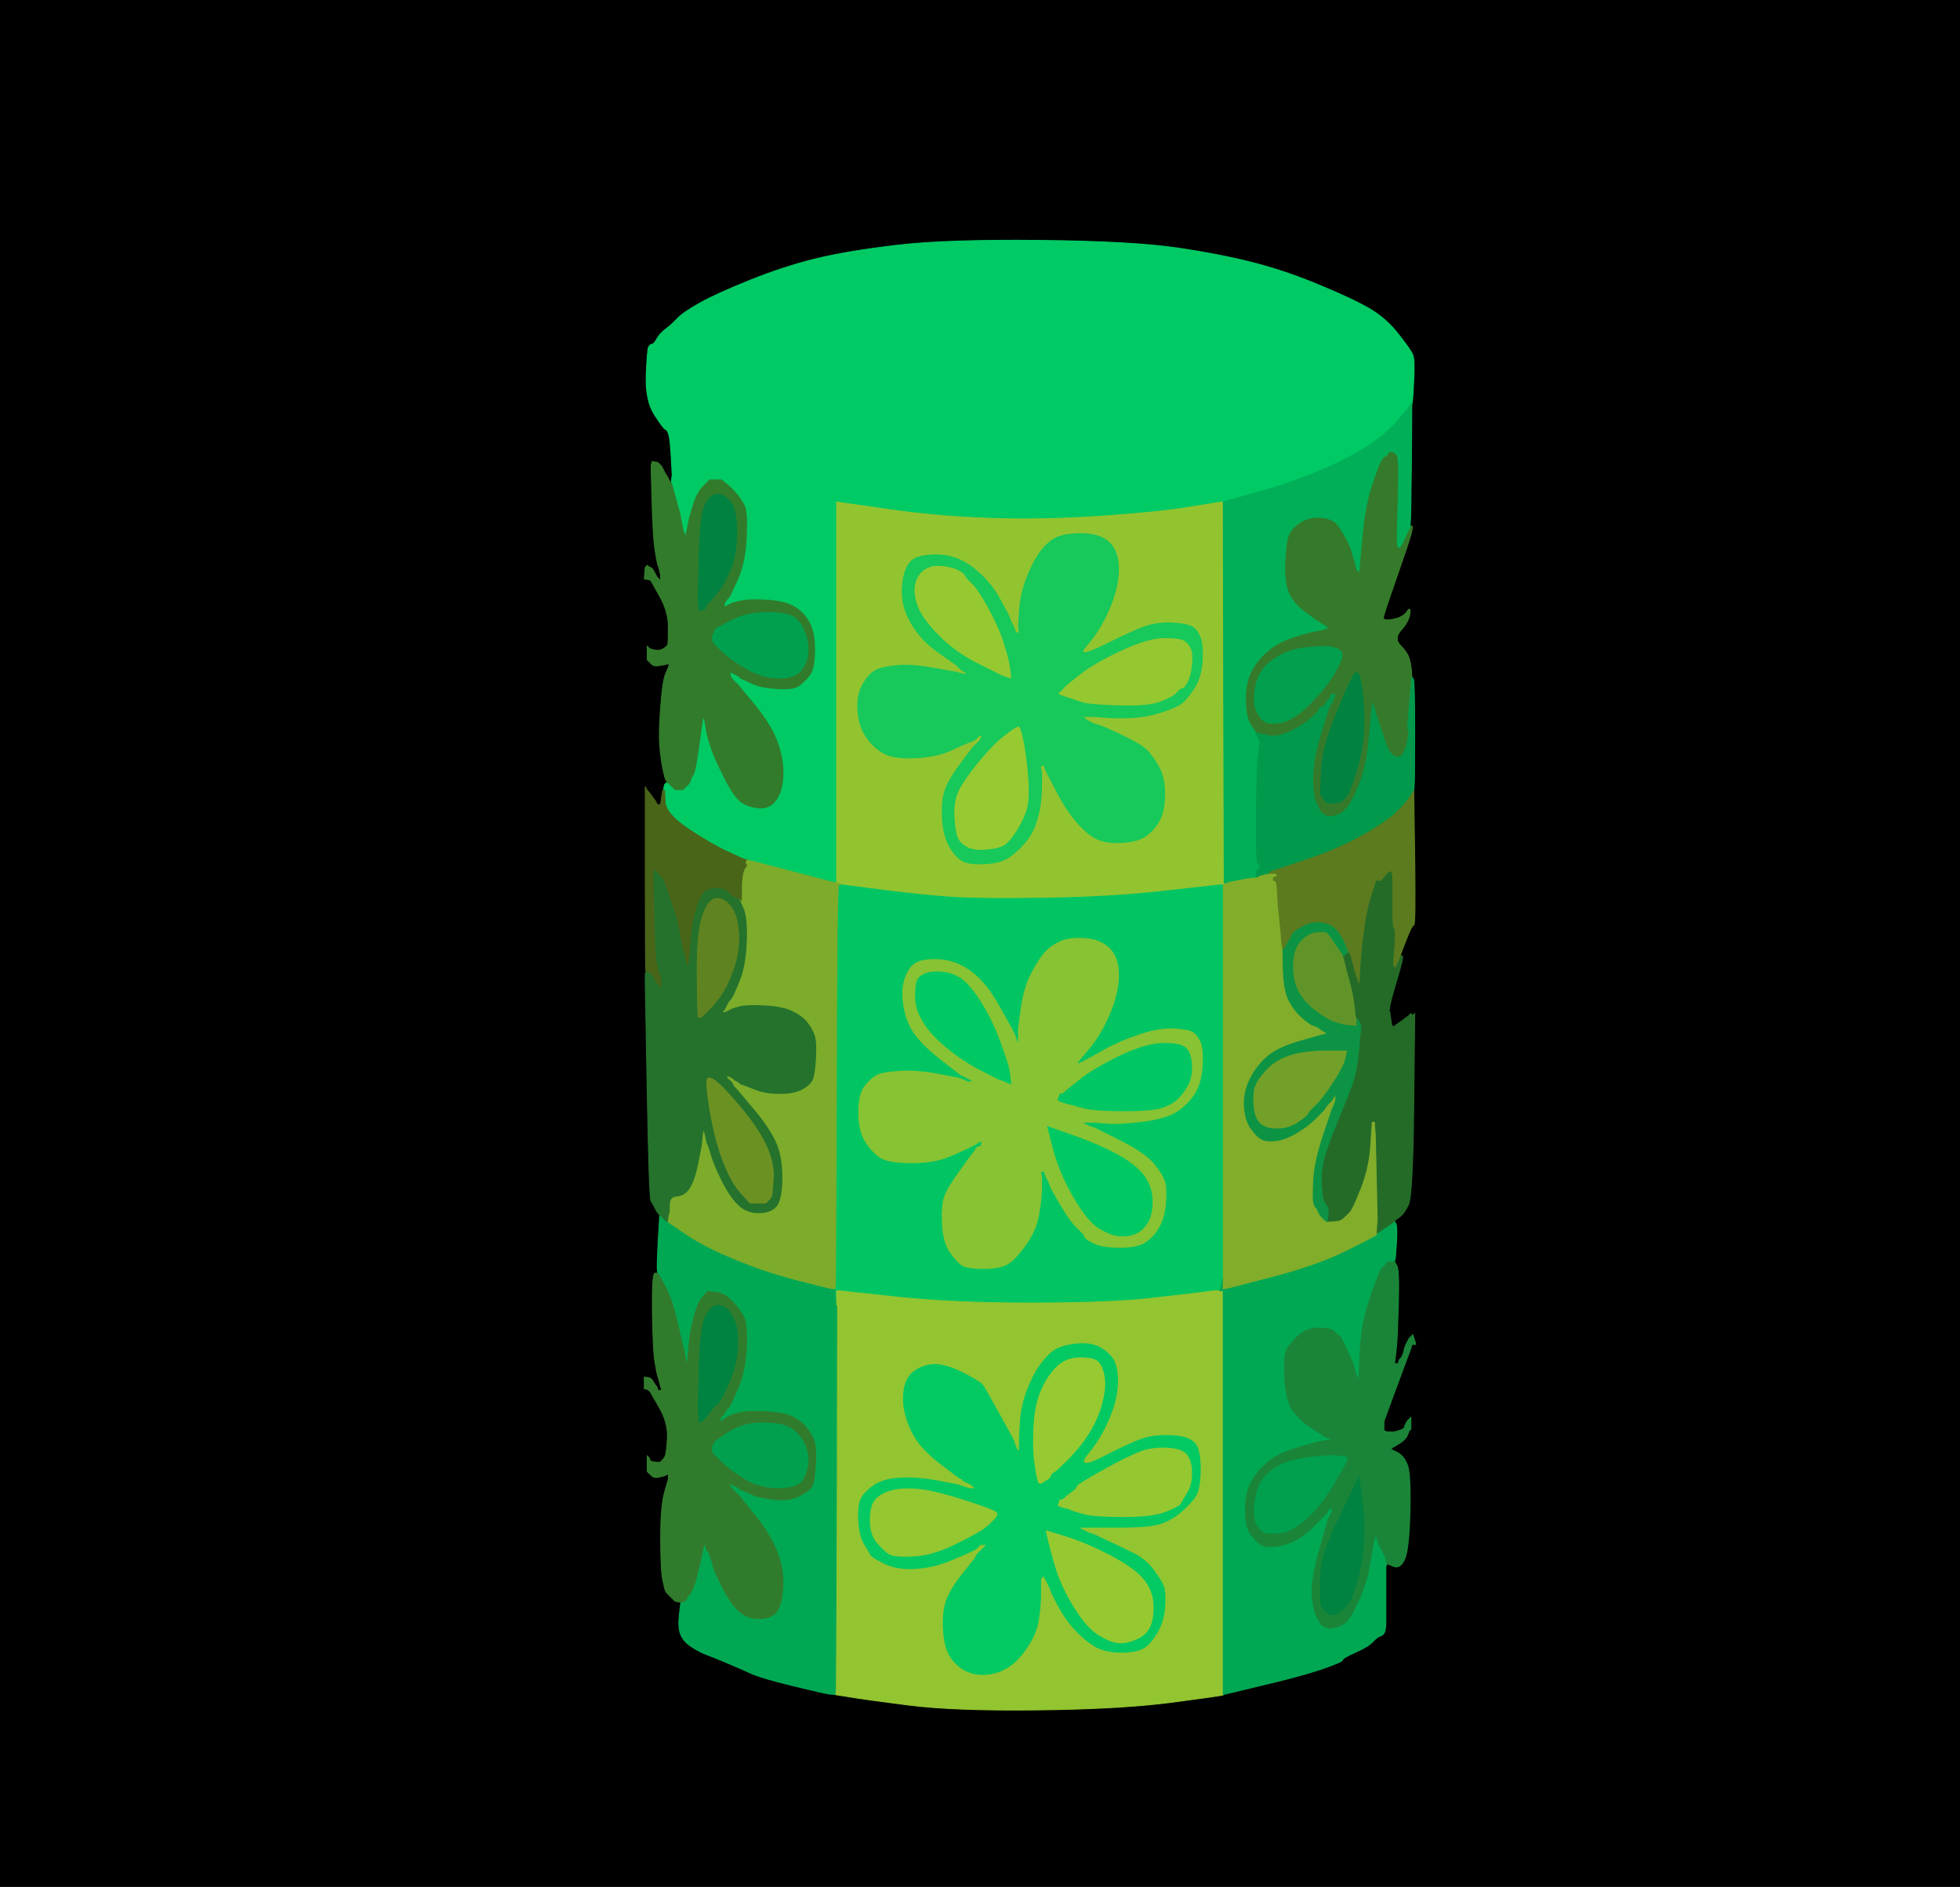 <!-- Created with clker.com Auto tracing tool http://www.clker.com) --> 
<svg 
   xmlns='http://www.w3.org/2000/svg'
   width='1019'
   height='981'>
<path style='opacity:1;fill:#000000;fill-rule:evenodd;stroke:#000000;stroke-width:0.5px;stroke-linecap:butt;stroke-linejoin:miter;stroke-opacity:1;' d='M 0.0 490.5 L 0.0 0.0 L 509.5 0.0 L 1019.0 0.0 L 1019.0 490.5 L 1019.0 981.0 L 509.5 981.0 L 0.0 981.0 L 0.0 490.5 z 
M 734.2 209.0 L 734.0 210.0 L 733.8 240.0 Q 733.5 270.0 733.2 272.0 L 733.0 274.0 L 733.8 273.5 Q 734.5 273.0 734.0 276.0 Q 733.5 279.0 726.5 299.0 Q 719.5 319.0 719.2 321.0 Q 719.0 323.0 724.2 322.0 Q 729.5 321.0 731.5 318.0 Q 733.5 315.0 733.0 319.0 Q 732.5 323.0 728.5 327.5 Q 724.5 332.0 728.0 335.5 Q 731.5 339.0 732.5 342.0 Q 733.5 345.0 733.8 348.5 L 734.0 352.0 L 734.8 353.0 Q 735.5 354.0 735.5 380.5 Q 735.5 407.0 735.2 409.0 L 735.0 411.0 L 735.5 446.0 Q 736.0 481.0 735.0 481.0 Q 734.0 481.0 731.0 488.8 Q 728.0 496.5 728.0 496.8 L 728.0 497.0 L 729.0 497.0 Q 730.0 497.0 726.2 509.5 Q 722.5 522.0 722.5 523.5 Q 722.5 525.0 722.2 525.2 L 722.0 525.5 L 722.2 525.8 L 722.5 526.0 L 723.0 529.5 L 723.5 533.0 L 723.8 533.2 L 724.0 533.5 L 724.2 533.8 L 724.5 534.0 L 724.8 533.8 L 725.0 533.5 L 728.5 531.0 Q 732.0 528.5 732.2 528.2 L 732.5 528.0 L 732.8 527.8 L 733.0 527.5 L 733.2 527.2 L 733.5 527.0 L 733.8 527.2 L 734.0 527.5 L 734.2 527.8 L 734.5 528.0 L 734.8 527.8 L 735.0 527.5 L 735.2 527.2 L 735.5 527.0 L 735.0 574.5 Q 734.5 622.0 732.2 626.5 Q 730.0 631.0 727.5 632.8 Q 725.0 634.5 725.0 634.8 L 725.0 635.0 L 725.8 636.5 Q 726.5 638.0 726.0 646.5 Q 725.5 655.0 725.2 655.2 Q 725.0 655.5 725.0 655.8 L 725.0 656.0 L 726.2 658.0 Q 727.5 660.0 727.0 678.0 Q 726.5 696.0 726.0 700.5 L 725.5 705.0 L 725.2 707.0 L 725.0 709.0 L 726.0 709.0 L 727.0 709.0 L 727.2 708.0 L 727.5 707.0 L 727.8 706.8 L 728.0 706.5 L 728.2 706.2 L 728.5 706.0 L 729.0 705.0 L 729.5 704.0 L 730.0 702.0 Q 730.5 700.0 731.0 699.0 L 731.5 698.0 L 732.0 697.0 L 732.5 696.0 L 732.8 695.8 L 733.0 695.5 L 733.2 695.2 L 733.5 695.0 L 733.8 694.8 L 734.0 694.5 L 734.2 694.2 L 734.5 694.0 L 735.0 695.5 L 735.5 697.0 L 735.8 698.0 L 736.0 699.0 L 735.0 699.0 L 734.0 699.0 L 733.8 700.0 L 733.5 701.0 L 727.0 718.5 Q 720.5 736.0 720.0 737.5 L 719.5 739.0 L 719.5 740.0 L 719.5 741.0 L 719.5 742.0 L 719.5 743.0 L 719.2 743.2 L 719.0 743.5 L 720.0 744.0 L 721.0 744.5 L 723.0 744.5 L 725.0 744.5 L 727.5 743.8 Q 730.0 743.0 730.2 742.0 L 730.5 741.0 L 731.0 740.0 L 731.5 739.0 L 731.8 738.8 L 732.0 738.5 L 732.2 738.2 L 732.5 738.0 L 732.8 737.8 L 733.0 737.5 L 733.2 737.2 L 733.5 737.0 L 733.5 740.0 L 733.5 743.0 L 733.2 743.2 L 733.0 743.5 L 732.8 743.8 L 732.5 744.0 L 731.8 746.0 Q 731.0 748.0 728.5 749.8 Q 726.0 751.5 725.0 752.0 L 724.0 752.5 L 723.8 752.8 L 723.5 753.0 L 723.2 753.2 L 723.0 753.5 L 726.5 755.2 Q 730.0 757.0 731.8 762.0 Q 733.5 767.0 733.0 786.5 Q 732.5 806.0 730.2 810.8 Q 728.0 815.5 725.0 814.5 Q 722.0 813.5 721.8 813.2 L 721.5 813.0 L 721.2 813.0 L 721.0 813.0 L 721.0 813.2 L 721.0 813.5 L 720.8 813.8 L 720.5 814.0 L 720.5 827.5 Q 720.5 841.0 720.5 843.5 Q 720.5 846.0 720.0 848.0 Q 719.5 850.0 717.8 850.5 Q 716.0 851.0 713.8 853.5 Q 711.5 856.0 704.8 859.0 Q 698.0 862.0 698.0 863.0 Q 698.0 864.0 687.0 867.8 Q 676.0 871.5 656.0 876.2 L 636.0 881.0 L 636.0 881.2 Q 636.0 881.5 609.5 885.0 Q 583.0 888.5 539.5 889.0 Q 496.0 889.5 472.5 886.5 Q 449.0 883.5 441.5 882.2 L 434.0 881.0 L 431.5 880.8 Q 429.0 880.5 412.5 876.5 Q 396.0 872.5 390.5 870.0 Q 385.0 867.5 377.2 864.2 Q 369.5 861.0 366.2 859.8 Q 363.0 858.5 359.0 855.8 Q 355.0 853.0 353.8 849.5 Q 352.5 846.0 353.2 839.5 L 354.0 833.0 L 352.5 832.8 L 351.0 832.5 L 350.8 832.2 L 350.5 832.0 L 350.2 831.8 L 350.0 831.5 L 349.8 831.2 L 349.5 831.0 L 349.2 830.8 L 349.0 830.5 L 348.8 830.2 L 348.5 830.0 L 348.2 829.8 L 348.0 829.5 L 347.8 829.2 L 347.5 829.0 L 347.2 828.8 L 347.0 828.5 L 346.8 828.2 L 346.5 828.0 L 346.0 827.0 Q 345.5 826.0 344.5 821.0 Q 343.5 816.0 343.5 799.5 Q 343.5 783.0 345.5 776.0 L 347.5 769.0 L 347.5 767.5 L 347.5 766.0 L 347.2 766.2 L 347.0 766.5 L 346.0 767.0 Q 345.0 767.5 342.5 768.0 Q 340.0 768.5 338.8 767.2 L 337.5 766.0 L 337.2 765.8 L 337.0 765.5 L 336.8 765.2 L 336.5 765.0 L 336.5 761.0 L 336.5 757.0 L 336.8 757.2 L 337.0 757.5 L 337.2 757.8 L 337.5 758.0 L 337.8 759.0 Q 338.0 760.0 340.5 760.2 Q 343.0 760.5 343.2 760.2 L 343.5 760.0 L 343.8 759.8 L 344.0 759.5 L 344.2 759.2 L 344.5 759.0 L 344.8 758.8 Q 345.0 758.5 345.8 757.2 Q 346.5 756.0 347.0 748.0 Q 347.5 740.0 342.8 731.8 L 338.0 723.5 L 337.8 723.2 L 337.5 723.0 L 337.2 722.8 L 337.0 722.5 L 336.0 722.2 L 335.0 722.0 L 335.0 719.0 L 335.0 716.0 L 336.5 716.2 L 338.0 716.5 L 338.2 716.8 L 338.5 717.0 L 338.8 717.2 L 339.0 717.5 L 340.0 719.0 Q 341.0 720.5 341.2 720.8 L 341.5 721.0 L 341.8 722.0 L 342.0 723.0 L 343.0 723.0 L 344.0 723.0 L 343.8 722.0 L 343.5 721.0 L 343.0 719.0 L 342.5 717.0 L 342.0 715.5 Q 341.5 714.0 340.5 708.0 Q 339.5 702.0 339.2 682.0 Q 339.0 662.0 340.5 662.0 L 342.0 662.0 L 341.8 660.5 Q 341.5 659.0 342.2 645.5 L 343.0 632.0 L 342.8 631.5 L 342.5 631.0 L 342.2 630.8 L 342.0 630.5 L 341.8 630.2 L 341.5 630.0 L 341.0 629.0 L 340.5 628.0 L 340.0 627.0 Q 339.5 626.0 338.5 624.5 Q 337.5 623.0 336.5 567.5 L 335.5 512.0 L 335.5 509.0 L 335.5 506.0 L 335.8 505.8 L 336.0 505.5 L 336.0 505.2 L 336.0 505.0 L 335.8 505.0 Q 335.5 505.0 335.5 457.0 L 335.5 409.0 L 336.0 410.0 L 336.5 411.0 L 336.8 411.2 L 337.0 411.5 L 337.2 411.8 L 337.5 412.0 L 338.8 413.8 Q 340.0 415.5 340.2 415.8 L 340.5 416.0 L 341.0 417.0 L 341.5 418.0 L 341.8 418.2 L 342.0 418.5 L 342.5 418.5 L 343.0 418.5 L 343.2 418.2 L 343.5 418.0 L 344.0 414.5 L 344.5 411.0 L 344.8 411.0 L 345.0 411.0 L 345.2 409.5 L 345.5 408.0 L 345.8 407.8 L 346.0 407.5 L 346.2 407.2 L 346.5 407.0 L 346.8 407.0 L 347.0 407.0 L 346.8 406.5 L 346.5 406.0 L 346.0 405.0 Q 345.5 404.0 344.5 399.0 Q 343.5 394.0 343.0 387.5 Q 342.5 381.0 343.5 367.5 Q 344.5 354.0 346.0 350.5 L 347.5 347.0 L 347.8 346.0 L 348.0 345.0 L 347.0 345.2 Q 346.0 345.5 343.0 346.0 Q 340.0 346.5 339.0 345.5 L 338.0 344.5 L 337.8 344.2 L 337.5 344.0 L 337.2 343.8 L 337.0 343.5 L 336.8 343.2 L 336.5 343.0 L 336.5 339.5 L 336.5 336.0 L 336.8 336.2 L 337.0 336.5 L 337.2 336.8 L 337.5 337.0 L 337.8 337.2 Q 338.0 337.5 340.5 338.0 Q 343.0 338.5 345.0 337.2 Q 347.0 336.0 347.2 335.0 Q 347.5 334.0 347.5 326.0 Q 347.5 318.0 343.0 310.0 L 338.5 302.0 L 338.2 301.8 L 338.0 301.5 L 336.5 301.2 L 335.0 301.0 L 335.2 298.0 L 335.5 295.0 L 335.8 294.8 L 336.0 294.5 L 336.2 294.2 L 336.5 294.0 L 336.8 294.2 L 337.0 294.5 L 338.0 295.0 L 339.0 295.5 L 339.8 296.8 Q 340.5 298.0 341.0 299.0 L 341.5 300.0 L 341.8 300.2 L 342.0 300.5 L 342.2 300.8 L 342.5 301.0 L 342.8 301.2 L 343.0 301.5 L 343.2 301.8 L 343.5 302.0 L 343.5 300.5 L 343.5 299.0 L 343.0 297.0 L 342.5 295.0 L 342.0 293.5 Q 341.5 292.0 340.5 285.5 Q 339.5 279.0 339.0 260.5 L 338.5 242.0 L 338.8 241.0 L 339.0 240.0 L 340.5 240.2 L 342.0 240.5 L 342.2 240.8 L 342.5 241.0 L 342.8 241.2 L 343.0 241.5 L 343.2 241.8 L 343.5 242.0 L 343.8 242.2 L 344.0 242.5 L 345.0 244.5 Q 346.0 246.5 346.2 246.8 L 346.5 247.0 L 347.0 248.0 L 347.5 249.0 L 348.0 250.0 L 348.5 251.0 L 348.8 251.0 L 349.0 251.0 L 349.2 249.0 L 349.5 247.0 L 349.0 238.0 Q 348.5 229.0 347.8 226.2 Q 347.0 223.5 346.0 223.2 Q 345.0 223.0 340.2 215.5 Q 335.5 208.0 336.0 195.0 Q 336.5 182.0 337.2 180.5 Q 338.0 179.0 339.0 179.0 Q 340.0 179.0 341.5 176.2 Q 343.0 173.5 346.0 171.2 Q 349.0 169.0 352.0 165.8 Q 355.0 162.5 364.0 157.5 Q 373.0 152.5 390.5 145.5 Q 408.0 138.5 424.5 134.5 Q 441.0 130.5 466.5 127.5 Q 492.0 124.5 540.5 125.0 Q 589.0 125.5 612.5 129.0 Q 636.0 132.5 653.0 137.0 Q 670.0 141.5 687.2 148.8 Q 704.5 156.0 712.8 161.0 Q 721.0 166.0 727.2 174.0 Q 733.5 182.0 734.5 184.5 Q 735.5 187.0 735.0 197.5 Q 734.5 208.0 734.2 209.0 z 
'/>
<path style='opacity:1;fill:#00CA64;fill-rule:evenodd;stroke:#00CA64;stroke-width:0.5px;stroke-linecap:butt;stroke-linejoin:miter;stroke-opacity:1;' d='M 734.2 209.0 L 734.0 210.0 L 733.8 210.0 Q 733.5 210.0 733.0 211.0 Q 732.5 212.0 726.5 219.0 Q 720.5 226.0 709.8 232.8 Q 699.0 239.5 684.5 245.5 Q 670.0 251.5 653.0 256.2 L 636.0 261.0 L 634.0 261.2 Q 632.0 261.5 616.5 264.0 Q 601.0 266.5 571.0 268.5 Q 541.0 270.5 514.0 269.5 Q 487.0 268.5 462.5 265.0 L 438.0 261.5 L 436.5 261.2 L 435.0 261.0 L 435.0 360.0 L 435.0 459.0 L 433.5 458.8 L 432.0 458.5 L 430.0 458.0 Q 428.0 457.5 408.0 452.2 L 388.0 447.0 L 387.0 446.8 Q 386.0 446.5 377.5 442.5 Q 369.0 438.5 357.5 430.8 Q 346.0 423.0 345.8 417.0 L 345.5 411.0 L 345.2 411.0 L 345.0 411.0 L 345.2 409.5 L 345.5 408.0 L 345.8 407.8 L 346.0 407.5 L 346.2 407.2 L 346.5 407.0 L 346.8 407.0 L 347.0 407.0 L 347.2 407.0 L 347.5 407.0 L 347.8 407.2 L 348.0 407.5 L 348.2 407.8 L 348.5 408.0 L 348.8 408.2 L 349.0 408.5 L 349.2 408.8 L 349.5 409.0 L 349.8 409.2 L 350.0 409.5 L 350.2 409.8 L 350.5 410.0 L 350.8 410.2 L 351.0 410.5 L 353.0 410.5 L 355.0 410.5 L 355.2 410.2 L 355.5 410.0 L 355.8 409.8 L 356.0 409.5 L 356.2 409.2 L 356.5 409.0 L 356.8 408.8 L 357.0 408.5 L 357.2 408.2 L 357.5 408.0 L 357.8 407.8 L 358.0 407.5 L 358.2 407.2 L 358.5 407.0 L 359.0 405.5 Q 359.5 404.0 360.5 402.5 Q 361.5 401.0 363.5 386.5 L 365.5 372.0 L 366.0 373.5 L 366.5 375.0 L 367.0 378.0 L 367.5 381.0 L 368.0 383.0 Q 368.5 385.0 370.0 389.5 Q 371.5 394.0 376.5 404.0 Q 381.5 414.0 385.2 416.8 Q 389.0 419.5 394.5 420.0 Q 400.0 420.5 403.2 416.2 Q 406.5 412.0 407.0 404.0 Q 407.5 396.0 404.5 387.0 Q 401.5 378.0 392.8 367.2 L 384.0 356.5 L 383.8 356.2 L 383.5 356.0 L 383.2 355.8 L 383.0 355.5 L 382.8 355.2 L 382.5 355.0 L 382.2 354.8 L 382.0 354.5 L 381.8 354.2 L 381.5 354.0 L 381.2 353.8 L 381.0 353.5 L 380.8 353.2 L 380.5 353.0 L 380.0 352.0 L 379.5 351.0 L 379.2 350.8 L 379.0 350.5 L 378.0 350.2 L 377.0 350.0 L 377.0 349.0 L 377.0 348.0 L 378.0 348.2 L 379.0 348.5 L 379.2 348.8 L 379.5 349.0 L 379.8 349.2 L 380.0 349.5 L 381.0 350.0 L 382.0 350.5 L 383.0 351.0 L 384.0 351.5 L 384.2 351.8 L 384.5 352.0 L 384.8 352.2 L 385.0 352.5 L 386.0 353.0 Q 387.0 353.5 391.5 355.5 Q 396.0 357.5 404.0 358.0 Q 412.0 358.5 414.8 356.8 Q 417.5 355.0 420.5 351.5 Q 423.5 348.0 423.5 338.0 Q 423.5 328.0 420.2 322.8 Q 417.0 317.5 412.0 315.0 Q 407.0 312.5 398.0 312.0 Q 389.0 311.5 385.0 312.5 L 381.0 313.5 L 380.0 314.0 L 379.0 314.5 L 378.0 315.0 L 377.0 315.5 L 376.8 315.8 L 376.5 316.0 L 376.2 316.2 L 376.0 316.5 L 375.0 316.8 L 374.0 317.0 L 374.0 316.0 L 374.0 315.0 L 375.0 314.8 L 376.0 314.5 L 376.2 314.2 L 376.5 314.0 L 377.0 313.0 L 377.5 312.0 L 377.8 311.8 L 378.0 311.5 L 378.2 311.2 L 378.5 311.0 L 378.8 310.8 Q 379.0 310.5 379.2 310.2 Q 379.5 310.0 383.5 301.0 Q 387.5 292.0 388.0 279.0 Q 388.5 266.0 387.0 263.0 Q 385.5 260.0 383.0 257.0 Q 380.5 254.0 377.8 251.8 L 375.0 249.5 L 372.0 249.5 L 369.0 249.5 L 365.8 252.8 Q 362.5 256.0 360.5 262.5 Q 358.5 269.0 358.0 271.5 L 357.5 274.0 L 357.0 276.5 L 356.5 279.0 L 356.0 278.0 L 355.5 277.0 L 355.0 275.0 L 354.5 273.0 L 354.0 270.0 Q 353.5 267.0 351.2 259.0 L 349.0 251.0 L 349.2 249.0 L 349.5 247.0 L 349.0 238.0 Q 348.5 229.0 347.8 226.2 Q 347.0 223.5 346.0 223.2 Q 345.0 223.0 340.2 215.5 Q 335.5 208.0 336.0 195.0 Q 336.5 182.0 337.2 180.5 Q 338.0 179.0 339.0 179.0 Q 340.0 179.0 341.5 176.2 Q 343.0 173.5 346.0 171.2 Q 349.0 169.0 352.0 165.8 Q 355.0 162.5 364.0 157.5 Q 373.0 152.5 390.5 145.5 Q 408.0 138.5 424.5 134.5 Q 441.0 130.5 466.5 127.5 Q 492.0 124.5 540.5 125.0 Q 589.0 125.5 612.5 129.0 Q 636.0 132.5 653.0 137.0 Q 670.0 141.5 687.2 148.8 Q 704.5 156.0 712.8 161.0 Q 721.0 166.0 727.2 174.0 Q 733.5 182.0 734.5 184.5 Q 735.5 187.0 735.0 197.5 Q 734.5 208.0 734.2 209.0 z 
'/>
<path style='opacity:1;fill:#97CA30;fill-rule:evenodd;stroke:#97CA30;stroke-width:0.5px;stroke-linecap:butt;stroke-linejoin:miter;stroke-opacity:1;' d='M 546.2 768.2 L 546.0 768.5 L 545.8 768.8 L 545.5 769.0 L 545.2 769.2 L 545.0 769.5 L 544.0 770.0 L 543.0 770.5 L 542.8 770.8 L 542.5 771.0 L 542.2 771.2 L 542.0 771.5 L 541.0 771.5 L 540.0 771.5 L 539.8 771.2 L 539.5 771.0 L 539.0 769.0 L 538.5 767.0 L 537.5 760.5 Q 536.5 754.0 537.0 742.5 Q 537.5 731.0 540.8 723.2 Q 544.0 715.5 549.0 710.5 Q 554.0 705.5 561.5 705.5 Q 569.0 705.5 571.2 707.8 Q 573.5 710.0 574.5 715.5 Q 575.5 721.0 573.5 729.0 Q 571.5 737.0 566.8 744.8 Q 562.0 752.5 555.5 759.0 Q 549.0 765.5 548.0 765.8 Q 547.0 766.0 546.8 767.0 Q 546.5 768.0 546.2 768.2 z 
'/>
<path style='opacity:1;fill:#97CA30;fill-rule:evenodd;stroke:#97CA30;stroke-width:0.5px;stroke-linecap:butt;stroke-linejoin:miter;stroke-opacity:1;' d='M 529.2 377.5 Q 531.0 377.0 532.8 387.5 Q 534.5 398.0 535.0 407.0 Q 535.5 416.0 534.0 421.0 Q 532.5 426.0 528.8 432.0 Q 525.0 438.0 522.0 439.8 Q 519.0 441.5 512.5 442.0 Q 506.0 442.5 502.5 440.5 Q 499.0 438.5 497.8 435.8 Q 496.5 433.0 496.0 425.0 Q 495.5 417.0 498.0 411.5 Q 500.5 406.0 508.2 396.5 Q 516.0 387.0 521.8 382.5 Q 527.5 378.0 529.2 377.5 z 
'/>
<path style='opacity:1;fill:#00C963;fill-rule:evenodd;stroke:#00C963;stroke-width:0.5px;stroke-linecap:butt;stroke-linejoin:miter;stroke-opacity:1;' d='M 525.0 556.0 L 525.5 559.0 L 525.8 561.5 L 526.0 564.0 L 525.0 563.8 L 524.0 563.5 L 523.0 563.0 L 522.0 562.5 L 520.5 562.0 L 519.0 561.5 L 509.8 556.8 Q 500.5 552.0 492.2 545.2 Q 484.0 538.5 479.8 531.8 Q 475.5 525.0 475.5 518.0 Q 475.5 511.0 476.8 509.0 Q 478.0 507.0 481.0 505.8 Q 484.0 504.5 490.0 505.0 Q 496.0 505.5 500.8 509.2 Q 505.5 513.0 511.0 522.0 Q 516.5 531.0 520.5 542.0 Q 524.5 553.0 525.0 556.0 z 
'/>
<path style='opacity:1;fill:#00C963;fill-rule:evenodd;stroke:#00C963;stroke-width:0.5px;stroke-linecap:butt;stroke-linejoin:miter;stroke-opacity:1;' d='M 547.2 597.5 L 544.0 585.0 L 557.5 589.8 Q 571.0 594.5 580.8 599.8 Q 590.5 605.0 595.0 611.0 Q 599.5 617.0 599.5 624.5 Q 599.5 632.0 596.8 636.2 Q 594.0 640.5 590.0 642.0 Q 586.0 643.5 581.5 643.0 Q 577.0 642.5 571.0 638.8 Q 565.0 635.0 557.8 622.5 Q 550.5 610.0 547.2 597.5 z 
'/>
<path style='opacity:1;fill:#92C42F;fill-rule:evenodd;stroke:#92C42F;stroke-width:0.5px;stroke-linecap:butt;stroke-linejoin:miter;stroke-opacity:1;' d='M 435.0 360.0 L 435.0 261.0 L 436.5 261.2 L 438.0 261.5 L 462.5 265.0 Q 487.0 268.5 514.0 269.5 Q 541.0 270.5 571.0 268.5 Q 601.0 266.5 616.5 264.0 Q 632.0 261.5 634.0 261.2 L 636.0 261.0 L 636.2 360.0 L 636.5 459.0 L 636.8 459.0 L 637.0 459.0 L 636.8 459.5 Q 636.5 460.0 636.2 460.0 L 636.0 460.0 L 633.5 460.2 Q 631.0 460.5 604.0 463.5 Q 577.0 466.5 543.0 467.0 Q 509.0 467.5 494.5 466.5 Q 480.0 465.5 458.5 462.8 L 437.0 460.0 L 437.0 459.8 Q 437.0 459.5 436.0 459.2 L 435.0 459.0 L 435.0 360.0 z 
M 575.5 373.0 L 569.0 372.5 L 565.5 372.5 L 562.0 372.5 L 563.0 373.0 L 564.0 373.5 L 564.2 373.8 L 564.5 374.0 L 564.8 374.2 L 565.0 374.5 L 566.0 375.0 L 567.0 375.5 L 568.0 376.0 L 569.0 376.5 L 571.0 377.0 Q 573.0 377.5 582.5 382.0 Q 592.0 386.5 595.2 389.2 Q 598.5 392.0 602.0 398.0 Q 605.5 404.0 605.5 412.5 Q 605.5 421.0 603.0 426.0 Q 600.5 431.0 596.2 434.2 Q 592.0 437.5 583.5 438.0 Q 575.0 438.5 570.0 436.0 Q 565.0 433.5 559.5 427.0 Q 554.0 420.5 549.8 412.2 L 545.5 404.0 L 545.0 403.0 L 544.5 402.0 L 544.0 401.0 L 543.5 400.0 L 543.2 399.0 L 543.0 398.0 L 542.0 398.0 L 541.0 398.0 L 541.2 400.0 L 541.5 402.0 L 541.5 407.0 Q 541.5 412.0 541.0 417.0 Q 540.5 422.0 538.5 428.0 Q 536.5 434.0 532.2 438.8 Q 528.0 443.5 524.0 446.0 Q 520.0 448.5 513.0 449.0 Q 506.0 449.5 502.0 448.2 Q 498.0 447.0 494.2 441.0 Q 490.5 435.0 490.0 425.5 Q 489.5 416.0 491.5 410.5 Q 493.5 405.0 499.5 397.0 L 505.5 389.0 L 505.8 388.8 L 506.0 388.5 L 506.2 388.2 L 506.5 388.0 L 506.8 387.8 L 507.0 387.5 L 507.2 387.2 L 507.5 387.0 L 507.8 386.8 L 508.0 386.5 L 508.2 386.2 L 508.5 386.0 L 508.8 385.8 L 509.0 385.5 L 509.2 385.2 L 509.5 385.0 L 510.0 384.0 L 510.5 383.0 L 510.8 382.8 L 511.0 382.5 L 510.0 382.5 L 509.0 382.5 L 508.8 382.8 L 508.5 383.0 L 508.2 383.2 L 508.0 383.5 L 507.8 383.8 L 507.5 384.0 L 507.2 384.2 L 507.0 384.5 L 506.0 385.0 L 505.0 385.5 L 503.5 386.0 Q 502.0 386.5 494.5 390.0 Q 487.0 393.5 475.5 394.0 Q 464.0 394.5 458.8 391.2 Q 453.5 388.0 450.0 382.5 Q 446.5 377.0 446.0 369.0 Q 445.5 361.0 448.8 355.5 Q 452.0 350.0 456.0 348.2 Q 460.0 346.5 467.5 346.0 Q 475.0 345.5 486.0 347.5 L 497.0 349.5 L 499.0 350.0 L 501.0 350.5 L 502.0 350.5 L 503.0 350.5 L 502.8 350.2 L 502.5 350.0 L 502.2 349.8 L 502.0 349.5 L 501.0 349.0 L 500.0 348.5 L 499.8 348.2 L 499.5 348.0 L 499.2 347.8 L 499.0 347.5 L 498.8 347.2 L 498.5 347.0 L 498.2 346.8 L 498.0 346.5 L 497.8 346.2 L 497.5 346.0 L 497.2 345.8 L 497.0 345.5 L 488.8 339.8 Q 480.5 334.0 476.0 327.5 Q 471.5 321.0 470.0 315.0 Q 468.5 309.0 469.5 302.0 Q 470.5 295.0 473.8 291.8 Q 477.0 288.5 487.0 288.5 Q 497.0 288.5 505.8 295.2 Q 514.5 302.0 519.5 311.0 Q 524.5 320.0 525.0 321.5 L 525.5 323.0 L 526.0 324.0 L 526.5 325.0 L 527.0 326.0 L 527.5 327.0 L 527.8 328.0 L 528.0 329.0 L 529.0 329.0 L 530.0 329.0 L 529.8 327.5 L 529.5 326.0 L 530.0 318.0 Q 530.5 310.0 533.2 302.2 Q 536.0 294.5 539.5 289.0 Q 543.0 283.5 547.5 280.5 Q 552.0 277.5 562.0 277.5 Q 572.0 277.5 576.8 282.2 Q 581.5 287.0 581.5 296.0 Q 581.5 305.0 576.8 316.2 Q 572.0 327.5 565.0 335.5 Q 558.0 343.5 575.0 335.0 Q 592.0 326.5 598.0 325.0 Q 604.0 323.5 610.5 324.0 Q 617.0 324.5 619.5 325.8 Q 622.0 327.0 623.8 331.0 Q 625.5 335.0 625.0 343.5 Q 624.5 352.0 620.8 357.8 Q 617.0 363.5 614.5 365.5 Q 612.0 367.5 604.5 370.0 Q 597.0 372.5 589.5 373.0 Q 582.0 373.5 575.5 373.0 z 
'/>
<path style='opacity:1;fill:#03C963;fill-rule:evenodd;stroke:#03C963;stroke-width:0.5px;stroke-linecap:butt;stroke-linejoin:miter;stroke-opacity:1;' d='M 583.0 794.5 L 570.0 794.5 L 566.0 794.5 L 562.0 794.5 L 563.0 795.0 L 564.0 795.5 L 565.0 796.0 L 566.0 796.5 L 567.5 797.0 L 569.0 797.5 L 576.5 801.0 Q 584.0 804.5 590.0 807.5 Q 596.0 810.5 600.2 816.2 Q 604.5 822.0 605.5 825.0 Q 606.5 828.0 606.0 835.5 Q 605.5 843.0 602.0 849.0 Q 598.5 855.0 594.8 857.2 Q 591.0 859.5 582.5 859.5 Q 574.0 859.5 568.5 856.0 Q 563.0 852.5 558.2 847.2 Q 553.5 842.0 550.0 835.5 Q 546.5 829.0 546.0 827.5 L 545.5 826.0 L 545.0 825.0 L 544.5 824.0 L 544.0 823.0 L 543.5 822.0 L 543.0 821.0 L 542.5 820.0 L 542.2 820.2 L 542.0 820.5 L 541.8 820.8 L 541.5 821.0 L 541.5 822.0 L 541.5 823.0 L 541.5 828.5 Q 541.5 834.0 540.5 841.5 Q 539.5 849.0 534.5 856.5 Q 529.5 864.0 524.2 867.2 Q 519.0 870.5 513.0 871.0 Q 507.0 871.5 502.2 869.2 Q 497.5 867.0 494.0 862.0 Q 490.5 857.0 490.0 847.0 Q 489.5 837.0 492.0 831.0 Q 494.5 825.0 500.5 817.5 L 506.5 810.0 L 507.0 809.0 L 507.5 808.0 L 507.8 807.8 L 508.0 807.5 L 508.2 807.2 L 508.5 807.0 L 508.8 806.8 L 509.0 806.5 L 509.2 806.2 L 509.5 806.0 L 509.8 805.8 L 510.0 805.5 L 510.2 805.2 L 510.5 805.0 L 510.8 804.8 L 511.0 804.5 L 511.2 804.2 L 511.5 804.0 L 511.8 803.8 L 512.0 803.5 L 511.0 803.5 L 510.0 803.5 L 509.8 803.8 L 509.5 804.0 L 509.2 804.2 L 509.0 804.5 L 508.8 804.8 L 508.5 805.0 L 508.2 805.2 L 508.0 805.5 L 507.0 806.0 L 506.0 806.5 L 505.0 807.0 L 504.0 807.5 L 503.0 808.0 Q 502.0 808.5 493.5 812.0 Q 485.0 815.5 475.5 816.0 Q 466.0 816.5 459.5 813.2 Q 453.0 810.0 452.2 808.5 Q 451.5 807.0 449.0 803.0 Q 446.5 799.0 446.0 791.0 Q 445.5 783.0 447.2 779.2 Q 449.0 775.5 454.0 772.0 Q 459.0 768.5 468.0 768.0 Q 477.0 767.5 487.5 769.5 L 498.0 771.5 L 499.5 772.0 L 501.0 772.5 L 502.5 773.0 L 504.0 773.5 L 505.0 773.5 L 506.0 773.5 L 505.8 773.2 L 505.5 773.0 L 505.2 772.8 L 505.0 772.5 L 504.0 772.0 L 503.0 771.5 L 502.0 771.0 L 501.0 770.5 L 500.8 770.2 L 500.5 770.0 L 500.2 769.8 L 500.0 769.5 L 499.0 769.0 Q 498.0 768.5 489.5 762.0 Q 481.0 755.5 477.0 750.0 Q 473.0 744.5 470.8 737.2 Q 468.5 730.0 469.5 723.0 Q 470.5 716.0 474.8 712.8 Q 479.0 709.5 485.0 709.0 Q 491.0 708.5 500.5 713.2 Q 510.0 718.0 511.5 720.2 Q 513.0 722.5 519.8 734.8 L 526.5 747.0 L 527.0 748.0 L 527.5 749.0 L 528.0 750.5 L 528.5 752.0 L 529.0 753.0 L 529.5 754.0 L 529.5 751.0 L 529.5 748.0 L 530.0 739.5 Q 530.5 731.0 533.5 723.0 Q 536.5 715.0 540.2 709.8 Q 544.0 704.5 547.5 702.0 Q 551.0 699.5 558.0 698.5 Q 565.0 697.5 569.8 699.2 Q 574.5 701.0 578.0 705.0 Q 581.5 709.0 581.5 718.0 Q 581.5 727.0 577.2 737.2 Q 573.0 747.5 566.0 756.0 Q 559.0 764.5 574.5 756.5 Q 590.0 748.5 596.0 747.0 Q 602.0 745.5 610.0 746.0 Q 618.0 746.5 621.2 749.8 Q 624.5 753.0 624.5 763.5 Q 624.5 774.0 622.0 778.0 Q 619.5 782.0 613.8 786.8 Q 608.0 791.5 602.0 793.0 Q 596.0 794.5 583.0 794.5 z 
M 546.2 768.2 L 546.0 768.5 L 545.8 768.8 L 545.5 769.0 L 545.2 769.2 L 545.0 769.5 L 544.0 770.0 L 543.0 770.5 L 542.8 770.8 L 542.5 771.0 L 542.2 771.2 L 542.0 771.5 L 541.0 771.5 L 540.0 771.5 L 539.8 771.2 L 539.5 771.0 L 539.0 769.0 L 538.5 767.0 L 537.5 760.5 Q 536.5 754.0 537.0 742.5 Q 537.5 731.0 540.8 723.2 Q 544.0 715.5 549.0 710.5 Q 554.0 705.5 561.5 705.5 Q 569.0 705.5 571.2 707.8 Q 573.5 710.0 574.5 715.5 Q 575.5 721.0 573.5 729.0 Q 571.5 737.0 566.8 744.8 Q 562.0 752.5 555.5 759.0 Q 549.0 765.5 548.0 765.8 Q 547.0 766.0 546.8 767.0 Q 546.5 768.0 546.2 768.2 z 
M 557.0 785.0 L 556.0 784.5 L 554.0 784.0 L 552.0 783.5 L 551.0 783.0 L 550.0 782.5 L 550.2 782.2 L 550.5 782.0 L 550.8 781.0 L 551.0 780.0 L 552.0 779.8 L 553.0 779.5 L 553.2 779.2 L 553.5 779.0 L 553.8 778.8 L 554.0 778.5 L 554.2 778.2 L 554.5 778.0 L 557.2 776.0 Q 560.0 774.0 560.0 773.0 Q 560.0 772.0 574.0 764.2 Q 588.0 756.5 594.0 754.5 Q 600.0 752.5 607.5 753.0 Q 615.0 753.5 617.2 756.8 Q 619.5 760.0 619.5 766.0 Q 619.5 772.0 617.0 776.0 Q 614.5 780.0 613.8 781.5 Q 613.0 783.0 606.0 785.8 Q 599.0 788.5 584.0 788.5 Q 569.0 788.5 563.5 787.0 Q 558.0 785.5 557.0 785.0 z 
M 514.2 792.2 L 514.0 792.5 L 511.5 794.5 Q 509.0 796.5 497.0 802.5 Q 485.0 808.5 475.0 809.0 Q 465.0 809.5 462.5 808.0 Q 460.0 806.5 456.2 802.2 Q 452.5 798.0 452.5 790.5 Q 452.5 783.0 455.2 779.8 Q 458.0 776.5 464.0 775.0 Q 470.0 773.5 478.5 774.5 Q 487.0 775.5 502.5 780.5 Q 518.0 785.5 518.2 786.8 Q 518.5 788.0 516.5 790.0 Q 514.5 792.0 514.2 792.2 z 
M 544.8 799.5 L 544.0 796.0 L 554.5 799.2 Q 565.0 802.5 577.8 809.2 Q 590.5 816.0 595.0 822.0 Q 599.5 828.0 599.5 835.5 Q 599.5 843.0 597.2 846.8 Q 595.0 850.5 590.0 852.5 Q 585.0 854.5 581.0 854.0 Q 577.0 853.5 571.0 849.8 Q 565.0 846.0 558.2 835.0 Q 551.5 824.0 548.5 813.5 Q 545.5 803.0 544.8 799.5 z 
'/>
<path style='opacity:1;fill:#00C562;fill-rule:evenodd;stroke:#00C562;stroke-width:0.5px;stroke-linecap:butt;stroke-linejoin:miter;stroke-opacity:1;' d='M 436.0 460.0 L 437.0 460.0 L 458.5 462.8 Q 480.0 465.5 494.5 466.5 Q 509.0 467.5 543.0 467.0 Q 577.0 466.5 604.0 463.5 Q 631.0 460.5 633.5 460.2 L 636.0 460.0 L 636.0 562.5 L 636.0 665.0 L 635.8 665.0 L 635.5 665.0 L 635.0 667.5 L 634.5 670.0 L 634.2 670.5 L 634.0 671.0 L 631.0 671.2 Q 628.0 671.5 624.5 672.0 Q 621.0 672.5 599.0 675.0 Q 577.0 677.5 535.5 677.5 Q 494.0 677.5 464.5 674.2 L 435.0 671.0 L 435.0 675.0 L 435.0 679.0 L 434.8 679.0 L 434.5 679.0 L 434.2 674.5 L 434.0 670.0 L 434.2 670.0 Q 434.5 670.0 434.8 565.0 Q 435.0 460.0 436.0 460.0 z 
M 565.0 551.0 L 566.0 550.5 L 574.0 546.0 Q 582.0 541.5 592.5 538.0 Q 603.0 534.5 610.5 535.0 Q 618.0 535.5 620.0 536.8 Q 622.0 538.0 623.8 541.5 Q 625.5 545.0 625.0 554.0 Q 624.5 563.0 621.0 568.5 Q 617.5 574.0 611.8 577.8 Q 606.0 581.5 594.0 583.0 Q 582.0 584.5 576.0 584.0 L 570.0 583.5 L 566.0 583.5 L 562.0 583.5 L 563.0 584.0 L 564.0 584.5 L 565.0 585.0 L 566.0 585.5 L 567.5 586.0 L 569.0 586.5 L 582.0 593.0 Q 595.0 599.5 599.8 605.2 Q 604.5 611.0 605.5 614.5 Q 606.5 618.0 606.0 625.0 Q 605.5 632.0 603.0 637.0 Q 600.5 642.0 596.2 645.2 Q 592.0 648.5 582.5 648.5 Q 573.0 648.5 568.5 646.2 Q 564.0 644.0 564.0 643.0 Q 564.0 642.0 560.2 638.5 Q 556.5 635.0 551.5 626.5 Q 546.5 618.0 546.0 616.5 L 545.5 615.0 L 545.0 614.0 L 544.5 613.0 L 544.0 612.0 L 543.5 611.0 L 543.2 610.0 L 543.0 609.0 L 542.0 609.0 L 541.0 609.0 L 541.2 610.5 L 541.5 612.0 L 541.5 617.5 Q 541.5 623.0 540.0 631.5 Q 538.5 640.0 533.2 647.2 Q 528.0 654.5 524.0 657.0 Q 520.0 659.5 511.5 659.5 Q 503.0 659.5 500.2 657.8 Q 497.5 656.0 494.0 651.0 Q 490.5 646.0 490.0 636.5 Q 489.5 627.0 491.0 622.5 Q 492.5 618.0 499.0 609.0 L 505.5 600.0 L 505.8 599.8 L 506.0 599.5 L 506.2 599.2 L 506.5 599.0 L 507.0 598.0 L 507.5 597.0 L 507.8 596.8 L 508.0 596.5 L 509.0 596.2 L 510.0 596.0 L 510.2 595.0 L 510.5 594.0 L 510.8 593.8 L 511.0 593.5 L 510.0 593.5 L 509.0 593.5 L 508.8 593.8 L 508.5 594.0 L 508.2 594.2 L 508.0 594.5 L 507.0 595.0 L 506.0 595.5 L 505.0 596.0 L 504.0 596.5 L 503.0 597.0 Q 502.0 597.5 494.0 601.0 Q 486.0 604.5 474.0 604.5 Q 462.0 604.5 457.8 601.8 Q 453.5 599.0 450.0 593.5 Q 446.5 588.0 446.5 578.5 Q 446.5 569.0 449.5 565.0 Q 452.5 561.0 455.8 559.2 Q 459.0 557.5 468.0 557.0 Q 477.0 556.5 487.5 558.5 L 498.0 560.5 L 499.5 561.0 L 501.0 561.5 L 502.0 562.0 L 503.0 562.5 L 504.5 562.5 L 506.0 562.5 L 505.8 562.2 L 505.5 562.0 L 505.2 561.8 L 505.0 561.5 L 504.0 561.0 L 503.0 560.5 L 502.0 560.0 L 501.0 559.5 L 500.0 559.0 L 499.0 558.5 L 498.8 558.2 L 498.5 558.0 L 489.5 551.0 Q 480.5 544.0 476.0 538.0 Q 471.5 532.0 470.0 523.5 Q 468.5 515.0 470.5 509.0 Q 472.5 503.0 476.2 500.8 Q 480.0 498.5 488.5 499.0 Q 497.0 499.5 504.8 505.2 Q 512.5 511.0 519.0 522.5 Q 525.5 534.0 526.0 535.0 L 526.5 536.0 L 527.0 537.0 L 527.5 538.0 L 528.0 539.5 L 528.5 541.0 L 529.0 542.5 L 529.5 544.0 L 529.5 539.5 L 529.5 535.0 L 531.0 524.0 Q 532.5 513.0 536.8 505.2 Q 541.0 497.5 544.0 494.5 Q 547.0 491.5 551.5 489.5 Q 556.0 487.5 564.0 488.0 Q 572.0 488.5 576.8 493.2 Q 581.5 498.0 581.5 507.0 Q 581.5 516.0 576.8 527.2 Q 572.0 538.5 565.0 546.5 Q 558.0 554.5 561.0 553.0 Q 564.0 551.5 565.0 551.0 z 
'/>
<path style='opacity:1;fill:#96C930;fill-rule:evenodd;stroke:#96C930;stroke-width:0.5px;stroke-linecap:butt;stroke-linejoin:miter;stroke-opacity:1;' d='M 525.0 345.0 L 525.5 348.0 L 525.8 350.5 L 526.0 353.0 L 525.0 352.8 L 524.0 352.5 L 522.5 352.0 L 521.0 351.5 L 520.0 351.0 L 519.0 350.5 L 508.0 345.0 Q 497.0 339.5 488.2 330.8 Q 479.5 322.0 477.0 315.5 Q 474.5 309.0 475.5 304.0 Q 476.5 299.0 480.2 296.2 Q 484.0 293.5 489.5 294.0 Q 495.0 294.5 498.2 296.2 Q 501.5 298.0 501.8 299.0 Q 502.0 300.0 505.2 303.0 Q 508.5 306.0 514.0 316.0 Q 519.5 326.0 522.0 334.0 Q 524.5 342.0 525.0 345.0 z 
'/>
<path style='opacity:1;fill:#92C530;fill-rule:evenodd;stroke:#92C530;stroke-width:0.5px;stroke-linecap:butt;stroke-linejoin:miter;stroke-opacity:1;' d='M 435.0 675.0 L 435.0 671.0 L 464.5 674.2 Q 494.0 677.5 535.5 677.5 Q 577.0 677.5 599.0 675.0 Q 621.0 672.5 624.5 672.0 Q 628.0 671.5 631.0 671.2 L 634.0 671.0 L 635.0 671.0 L 636.0 671.0 L 636.0 776.0 L 636.0 881.0 L 636.0 881.2 Q 636.0 881.5 609.5 885.0 Q 583.0 888.5 539.5 889.0 Q 496.0 889.5 472.5 886.5 Q 449.0 883.5 441.5 882.2 L 434.0 881.0 L 434.2 881.0 Q 434.5 881.0 434.8 780.0 L 435.0 679.0 L 435.0 675.0 z 
M 583.0 794.5 L 570.0 794.5 L 566.0 794.5 L 562.0 794.5 L 563.0 795.0 L 564.0 795.5 L 565.0 796.0 L 566.0 796.5 L 567.5 797.0 L 569.0 797.5 L 576.5 801.0 Q 584.0 804.5 590.0 807.5 Q 596.0 810.5 600.2 816.2 Q 604.5 822.0 605.5 825.0 Q 606.5 828.0 606.0 835.5 Q 605.5 843.0 602.0 849.0 Q 598.5 855.0 594.8 857.2 Q 591.0 859.5 582.5 859.5 Q 574.0 859.5 568.5 856.0 Q 563.0 852.5 558.2 847.2 Q 553.5 842.0 550.0 835.5 Q 546.5 829.0 546.0 827.5 L 545.5 826.0 L 545.0 825.0 L 544.5 824.0 L 544.0 823.0 L 543.5 822.0 L 543.0 821.0 L 542.5 820.0 L 542.2 820.2 L 542.0 820.5 L 541.8 820.8 L 541.5 821.0 L 541.5 822.0 L 541.5 823.0 L 541.5 828.5 Q 541.5 834.0 540.5 841.5 Q 539.5 849.0 534.5 856.5 Q 529.5 864.0 524.2 867.2 Q 519.0 870.5 513.0 871.0 Q 507.0 871.5 502.2 869.2 Q 497.5 867.0 494.0 862.0 Q 490.5 857.0 490.0 847.0 Q 489.5 837.0 492.0 831.0 Q 494.5 825.0 500.5 817.5 L 506.5 810.0 L 507.0 809.0 L 507.5 808.0 L 507.8 807.8 L 508.0 807.5 L 508.2 807.2 L 508.5 807.0 L 508.8 806.8 L 509.0 806.5 L 509.2 806.2 L 509.5 806.0 L 509.8 805.8 L 510.0 805.5 L 510.2 805.2 L 510.5 805.0 L 510.8 804.8 L 511.0 804.5 L 511.2 804.2 L 511.5 804.0 L 511.8 803.8 L 512.0 803.5 L 511.0 803.5 L 510.0 803.5 L 509.8 803.8 L 509.5 804.0 L 509.2 804.2 L 509.0 804.5 L 508.8 804.8 L 508.5 805.0 L 508.2 805.2 L 508.0 805.5 L 507.0 806.0 L 506.0 806.5 L 505.0 807.0 L 504.0 807.5 L 503.0 808.0 Q 502.0 808.5 493.5 812.0 Q 485.0 815.5 475.5 816.0 Q 466.0 816.5 459.5 813.2 Q 453.0 810.0 452.2 808.5 Q 451.5 807.0 449.0 803.0 Q 446.5 799.0 446.0 791.0 Q 445.5 783.0 447.2 779.2 Q 449.0 775.5 454.0 772.0 Q 459.0 768.5 468.0 768.0 Q 477.0 767.5 487.5 769.5 L 498.0 771.5 L 499.5 772.0 L 501.0 772.5 L 502.5 773.0 L 504.0 773.5 L 505.0 773.5 L 506.0 773.5 L 505.8 773.2 L 505.5 773.0 L 505.2 772.8 L 505.0 772.5 L 504.0 772.0 L 503.0 771.5 L 502.0 771.0 L 501.0 770.5 L 500.8 770.2 L 500.5 770.0 L 500.2 769.8 L 500.0 769.5 L 499.0 769.0 Q 498.0 768.5 489.5 762.0 Q 481.0 755.5 477.0 750.0 Q 473.0 744.5 470.8 737.2 Q 468.5 730.0 469.5 723.0 Q 470.5 716.0 474.8 712.8 Q 479.0 709.5 485.0 709.0 Q 491.0 708.5 500.5 713.2 Q 510.0 718.0 511.5 720.2 Q 513.0 722.5 519.8 734.8 L 526.5 747.0 L 527.0 748.0 L 527.5 749.0 L 528.0 750.5 L 528.5 752.0 L 529.0 753.0 L 529.5 754.0 L 529.5 751.0 L 529.5 748.0 L 530.0 739.5 Q 530.5 731.0 533.5 723.0 Q 536.5 715.0 540.2 709.8 Q 544.0 704.5 547.5 702.0 Q 551.0 699.5 558.0 698.5 Q 565.0 697.5 569.8 699.2 Q 574.5 701.0 578.0 705.0 Q 581.5 709.0 581.5 718.0 Q 581.5 727.0 577.2 737.2 Q 573.0 747.5 566.0 756.0 Q 559.0 764.5 574.5 756.5 Q 590.0 748.5 596.0 747.0 Q 602.0 745.5 610.0 746.0 Q 618.0 746.5 621.2 749.8 Q 624.5 753.0 624.5 763.5 Q 624.5 774.0 622.0 778.0 Q 619.5 782.0 613.8 786.8 Q 608.0 791.5 602.0 793.0 Q 596.0 794.5 583.0 794.5 z 
'/>
<path style='opacity:1;fill:#96C930;fill-rule:evenodd;stroke:#96C930;stroke-width:0.5px;stroke-linecap:butt;stroke-linejoin:miter;stroke-opacity:1;' d='M 544.8 799.5 L 544.0 796.0 L 554.5 799.2 Q 565.0 802.5 577.8 809.2 Q 590.5 816.0 595.0 822.0 Q 599.5 828.0 599.5 835.5 Q 599.5 843.0 597.2 846.8 Q 595.0 850.5 590.0 852.5 Q 585.0 854.5 581.0 854.0 Q 577.0 853.5 571.0 849.8 Q 565.0 846.0 558.2 835.0 Q 551.5 824.0 548.5 813.5 Q 545.5 803.0 544.8 799.5 z 
'/>
<path style='opacity:1;fill:#01A853;fill-rule:evenodd;stroke:#01A853;stroke-width:0.5px;stroke-linecap:butt;stroke-linejoin:miter;stroke-opacity:1;' d='M 342.2 645.5 L 343.0 632.0 L 343.2 632.0 L 343.5 632.0 L 343.8 632.2 L 344.0 632.5 L 344.2 632.8 L 344.5 633.0 L 344.8 633.2 L 345.0 633.5 L 345.2 633.8 L 345.5 634.0 L 345.8 634.2 L 346.0 634.5 L 346.5 634.8 L 347.0 635.0 L 357.0 641.8 Q 367.0 648.5 383.0 655.0 Q 399.0 661.5 414.5 665.5 Q 430.0 669.5 432.0 669.8 L 434.0 670.0 L 434.2 674.5 L 434.5 679.0 L 434.8 679.0 L 435.0 679.0 L 434.8 780.0 Q 434.5 881.0 434.2 881.0 L 434.0 881.0 L 431.5 880.8 Q 429.0 880.5 412.5 876.5 Q 396.0 872.5 390.5 870.0 Q 385.0 867.5 377.2 864.2 Q 369.5 861.0 366.2 859.8 Q 363.0 858.5 359.0 855.8 Q 355.0 853.0 353.8 849.5 Q 352.5 846.0 353.2 839.5 L 354.0 833.0 L 355.0 832.8 L 356.0 832.5 L 356.2 832.2 L 356.5 832.0 L 357.0 831.0 L 357.5 830.0 L 357.8 829.8 L 358.0 829.5 L 358.2 829.2 L 358.5 829.0 L 359.0 828.0 Q 359.5 827.0 360.2 825.8 Q 361.0 824.5 362.8 817.2 L 364.5 810.0 L 365.0 807.5 L 365.5 805.0 L 366.0 803.5 L 366.5 802.0 L 367.0 804.0 L 367.5 806.0 L 367.8 806.2 L 368.0 806.5 L 368.2 806.8 L 368.5 807.0 L 369.0 808.5 L 369.5 810.0 L 370.0 811.5 Q 370.5 813.0 371.0 815.0 Q 371.5 817.0 375.5 825.0 Q 379.5 833.0 383.8 837.2 Q 388.0 841.5 394.5 841.5 Q 401.0 841.5 403.8 837.8 Q 406.5 834.0 407.0 825.0 Q 407.5 816.0 404.0 807.0 Q 400.5 798.0 392.5 788.0 L 384.5 778.0 L 384.2 777.8 L 384.0 777.5 L 383.8 777.2 L 383.5 777.0 L 383.2 776.8 L 383.0 776.5 L 382.8 776.2 L 382.5 776.0 L 382.2 775.8 L 382.0 775.5 L 381.8 775.2 L 381.5 775.0 L 381.2 774.8 L 381.0 774.5 L 380.8 774.2 L 380.5 774.0 L 380.2 773.8 L 380.0 773.5 L 379.8 773.2 L 379.5 773.0 L 379.5 772.0 L 379.5 771.0 L 379.8 771.2 L 380.0 771.5 L 381.0 772.0 L 382.0 772.5 L 383.0 773.0 L 384.0 773.5 L 384.2 773.8 L 384.5 774.0 L 384.8 774.2 L 385.0 774.5 L 386.5 775.0 Q 388.0 775.5 391.0 777.0 Q 394.0 778.5 402.0 779.5 Q 410.0 780.5 415.5 777.8 Q 421.0 775.0 422.2 772.5 Q 423.5 770.0 424.0 761.0 Q 424.5 752.0 423.0 748.5 Q 421.5 745.0 419.0 742.0 Q 416.5 739.0 412.2 736.8 Q 408.0 734.5 398.5 734.0 Q 389.0 733.5 385.0 734.5 L 381.0 735.5 L 380.0 736.0 L 379.0 736.5 L 378.0 737.0 L 377.0 737.5 L 376.8 737.8 L 376.5 738.0 L 376.2 738.2 L 376.0 738.5 L 375.0 738.8 L 374.0 739.0 L 374.2 738.0 L 374.5 737.0 L 374.8 736.8 L 375.0 736.5 L 375.2 736.2 L 375.5 736.0 L 375.8 735.8 L 376.0 735.5 L 376.2 735.2 L 376.5 735.0 L 377.0 734.0 L 377.5 733.0 L 377.8 732.8 L 378.0 732.5 L 378.2 732.2 L 378.5 732.0 L 378.8 731.8 Q 379.0 731.5 379.2 731.2 Q 379.5 731.0 383.5 722.0 Q 387.5 713.0 388.0 701.0 Q 388.5 689.0 387.0 685.5 Q 385.5 682.0 381.2 677.2 Q 377.0 672.5 372.5 672.0 L 368.0 671.5 L 367.8 671.8 L 367.5 672.0 L 367.2 672.2 L 367.0 672.5 L 364.8 675.2 Q 362.5 678.0 360.5 686.0 Q 358.5 694.0 358.0 701.5 L 357.5 709.0 L 357.0 708.0 L 356.5 707.0 L 356.0 704.5 L 355.5 702.0 L 355.0 700.0 Q 354.5 698.0 352.0 687.0 Q 349.5 676.0 345.8 669.0 L 342.0 662.0 L 341.8 660.5 Q 341.5 659.0 342.2 645.5 z 
'/>
<path style='opacity:1;fill:#00A853;fill-rule:evenodd;stroke:#00A853;stroke-width:0.5px;stroke-linecap:butt;stroke-linejoin:miter;stroke-opacity:1;' d='M 724.5 635.2 L 725.0 635.0 L 725.8 636.5 Q 726.5 638.0 726.0 646.5 Q 725.5 655.0 725.2 655.2 Q 725.0 655.5 725.0 655.8 L 725.0 656.0 L 723.0 656.0 Q 721.0 656.0 720.5 657.2 Q 720.0 658.5 719.0 658.8 Q 718.0 659.0 714.2 669.5 Q 710.5 680.0 709.0 687.0 Q 707.5 694.0 707.0 705.5 L 706.5 717.0 L 706.2 716.8 L 706.0 716.5 L 705.8 716.2 L 705.5 716.0 L 705.0 714.5 L 704.5 713.0 L 704.0 711.0 L 703.5 709.0 L 700.2 701.8 Q 697.0 694.5 696.0 694.2 Q 695.0 694.0 693.5 692.2 Q 692.0 690.5 685.5 690.5 Q 679.0 690.5 674.2 695.2 Q 669.5 700.0 668.5 703.0 Q 667.5 706.0 668.0 717.0 Q 668.5 728.0 672.0 733.0 Q 675.5 738.0 680.2 741.2 Q 685.0 744.5 686.0 745.0 L 687.0 745.5 L 687.2 745.8 L 687.5 746.0 L 687.8 746.2 L 688.0 746.5 L 689.0 747.0 L 690.0 747.5 L 691.5 748.0 L 693.0 748.5 L 689.5 749.0 L 686.0 749.5 L 675.5 752.5 Q 665.0 755.5 659.5 760.0 Q 654.0 764.5 650.8 770.2 Q 647.5 776.0 647.5 785.0 Q 647.5 794.0 650.5 798.0 Q 653.5 802.0 655.8 803.2 Q 658.0 804.5 663.0 804.0 Q 668.0 803.5 673.0 801.0 Q 678.0 798.5 682.0 794.5 Q 686.0 790.5 686.2 790.2 L 686.5 790.0 L 686.8 789.8 L 687.0 789.5 L 687.2 789.2 L 687.5 789.0 L 687.8 788.8 L 688.0 788.5 L 688.2 788.2 L 688.5 788.0 L 688.8 787.8 L 689.0 787.5 L 689.2 787.2 L 689.5 787.0 L 690.0 786.0 L 690.5 785.0 L 690.8 784.8 L 691.0 784.5 L 692.0 784.2 L 693.0 784.0 L 692.8 785.0 L 692.5 786.0 L 692.0 787.0 L 691.5 788.0 L 691.0 789.0 L 690.5 790.0 L 686.0 806.0 Q 681.5 822.0 682.2 829.8 Q 683.0 837.5 684.2 839.8 Q 685.5 842.0 686.0 843.0 L 686.5 844.0 L 686.8 844.2 L 687.0 844.5 L 687.2 844.8 L 687.5 845.0 L 687.8 845.2 L 688.0 845.5 L 689.5 846.0 L 691.0 846.5 L 691.5 846.5 L 692.0 846.5 L 694.5 846.0 Q 697.0 845.5 699.5 843.5 Q 702.0 841.5 706.2 832.2 Q 710.5 823.0 712.0 814.0 L 713.5 805.0 L 714.0 802.5 L 714.5 800.0 L 715.0 799.0 L 715.5 798.0 L 716.0 800.0 L 716.5 802.0 L 717.0 803.0 L 717.5 804.0 L 718.0 805.0 L 718.5 806.0 L 719.5 808.0 Q 720.5 810.0 720.8 811.5 L 721.0 813.0 L 721.0 813.2 L 721.0 813.5 L 720.8 813.8 L 720.5 814.0 L 720.5 827.5 Q 720.5 841.0 720.5 843.5 Q 720.5 846.0 720.0 848.0 Q 719.5 850.0 717.8 850.5 Q 716.0 851.0 713.8 853.5 Q 711.5 856.0 704.8 859.0 Q 698.0 862.0 698.0 863.0 Q 698.0 864.0 687.0 867.8 Q 676.0 871.5 656.0 876.2 L 636.0 881.0 L 636.0 776.0 L 636.0 671.0 L 635.0 671.0 L 634.0 671.0 L 634.2 670.5 L 634.5 670.0 L 635.0 667.5 L 635.5 665.0 L 635.8 665.0 L 636.0 665.0 L 636.0 667.5 L 636.0 670.0 L 637.5 669.8 L 639.0 669.5 L 662.0 663.5 Q 685.0 657.5 700.0 650.0 Q 715.0 642.5 715.2 642.2 Q 715.5 642.0 715.8 641.5 L 716.0 641.0 L 716.2 641.0 Q 716.5 641.0 716.8 640.5 L 717.0 640.0 L 719.8 638.5 Q 722.5 637.0 723.2 636.2 Q 724.0 635.5 724.5 635.2 z 
'/>
<path style='opacity:1;fill:#7CAC2A;fill-rule:evenodd;stroke:#7CAC2A;stroke-width:0.5px;stroke-linecap:butt;stroke-linejoin:miter;stroke-opacity:1;' d='M 387.5 447.8 L 388.0 447.0 L 408.0 452.2 Q 428.0 457.5 430.0 458.0 L 432.0 458.5 L 433.5 458.8 L 435.0 459.0 L 436.0 459.2 Q 437.0 459.5 437.0 459.8 L 437.0 460.0 L 436.0 460.0 Q 435.0 460.0 434.8 565.0 Q 434.5 670.0 434.2 670.0 L 434.0 670.0 L 432.0 669.8 Q 430.0 669.5 414.5 665.5 Q 399.0 661.5 383.0 655.0 Q 367.0 648.5 357.0 641.8 L 347.0 635.0 L 347.2 633.0 L 347.5 631.0 L 347.8 630.8 Q 348.0 630.5 348.0 625.2 L 348.0 620.0 L 349.0 620.0 Q 350.0 620.0 350.0 621.0 Q 350.0 622.0 353.0 621.8 Q 356.0 621.5 358.5 617.5 Q 361.0 613.5 362.8 604.8 L 364.5 596.0 L 365.0 591.5 L 365.5 587.0 L 366.0 588.0 L 366.5 589.0 L 367.0 591.5 L 367.5 594.0 L 368.0 595.0 Q 368.5 596.0 370.0 601.0 Q 371.5 606.0 375.5 614.0 Q 379.5 622.0 383.8 626.2 Q 388.0 630.5 394.5 630.5 Q 401.0 630.5 403.8 626.8 Q 406.5 623.0 406.5 612.0 Q 406.5 601.0 403.0 593.5 Q 399.5 586.0 391.2 576.2 L 383.0 566.5 L 382.8 566.2 L 382.5 566.0 L 382.2 565.8 L 382.0 565.5 L 381.8 565.2 L 381.5 565.0 L 381.0 564.0 L 380.5 563.0 L 380.2 562.8 L 380.0 562.5 L 379.8 562.2 L 379.5 562.0 L 379.2 561.8 L 379.0 561.5 L 378.8 561.2 L 378.5 561.0 L 378.2 560.8 L 378.0 560.5 L 377.8 560.2 L 377.5 560.0 L 377.2 559.8 L 377.0 559.5 L 378.0 559.5 L 379.0 559.5 L 380.0 560.0 L 381.0 560.5 L 381.2 560.8 L 381.5 561.0 L 381.8 561.2 L 382.0 561.5 L 383.0 562.0 L 384.0 562.5 L 384.2 562.8 L 384.5 563.0 L 384.8 563.2 L 385.0 563.5 L 386.5 564.0 Q 388.0 564.5 393.0 566.5 Q 398.0 568.5 405.5 568.5 Q 413.0 568.5 417.0 566.2 Q 421.0 564.0 422.2 561.5 Q 423.5 559.0 424.0 550.0 Q 424.5 541.0 423.0 537.5 Q 421.5 534.0 419.2 531.2 Q 417.0 528.5 412.0 526.0 Q 407.0 523.5 397.5 523.0 Q 388.0 522.5 384.5 523.5 L 381.0 524.5 L 380.0 525.0 L 379.0 525.5 L 378.0 526.0 L 377.0 526.5 L 376.0 526.5 L 375.0 526.5 L 375.2 526.2 L 375.5 526.0 L 375.8 525.8 L 376.0 525.5 L 376.2 525.2 L 376.5 525.0 L 377.0 524.0 L 377.5 523.0 L 378.0 522.0 L 378.5 521.0 L 378.8 520.8 L 379.0 520.5 L 379.2 520.2 Q 379.5 520.0 380.5 518.5 Q 381.5 517.0 384.5 509.5 Q 387.5 502.0 388.0 489.5 Q 388.5 477.0 386.2 472.0 L 384.0 467.0 L 384.2 467.0 L 384.5 467.0 L 384.8 467.2 L 385.0 467.5 L 385.2 467.8 L 385.5 468.0 L 385.8 467.0 Q 386.0 466.0 385.0 466.0 Q 384.0 466.0 385.2 459.0 Q 386.5 452.0 387.5 451.0 Q 388.5 450.0 387.8 449.2 Q 387.0 448.5 387.5 447.8 z 
'/>
<path style='opacity:1;fill:#94C730;fill-rule:evenodd;stroke:#94C730;stroke-width:0.5px;stroke-linecap:butt;stroke-linejoin:miter;stroke-opacity:1;' d='M 558.5 364.0 L 557.0 363.5 L 555.5 363.0 L 554.0 362.5 L 552.5 362.0 L 551.0 361.5 L 550.8 361.2 L 550.5 361.0 L 550.2 360.8 L 550.0 360.5 L 550.2 360.2 L 550.5 360.0 L 550.8 359.8 L 551.0 359.5 L 551.2 359.2 L 551.5 359.0 L 551.8 358.8 L 552.0 358.5 L 552.2 358.2 L 552.5 358.0 L 552.8 357.8 L 553.0 357.5 L 553.2 357.2 L 553.5 357.0 L 553.8 356.8 L 554.0 356.5 L 554.2 356.2 L 554.5 356.0 L 554.8 355.8 L 555.0 355.5 L 562.0 350.0 Q 569.0 344.5 583.0 338.0 Q 597.0 331.5 605.5 331.5 Q 614.0 331.5 616.2 333.2 Q 618.5 335.0 619.5 337.5 Q 620.5 340.0 620.0 345.5 Q 619.5 351.0 617.8 354.5 Q 616.0 358.0 615.0 358.0 Q 614.0 358.0 612.0 360.2 Q 610.0 362.5 603.5 365.0 Q 597.0 367.5 581.5 367.0 Q 566.0 366.5 563.0 365.5 Q 560.0 364.5 558.5 364.0 z 
'/>
<path style='opacity:1;fill:#94C730;fill-rule:evenodd;stroke:#94C730;stroke-width:0.5px;stroke-linecap:butt;stroke-linejoin:miter;stroke-opacity:1;' d='M 557.0 785.0 L 556.0 784.5 L 554.0 784.0 L 552.0 783.5 L 551.0 783.0 L 550.0 782.5 L 550.2 782.2 L 550.5 782.0 L 550.8 781.0 L 551.0 780.0 L 552.0 779.8 L 553.0 779.5 L 553.2 779.2 L 553.5 779.0 L 553.8 778.8 L 554.0 778.5 L 554.2 778.2 L 554.5 778.0 L 557.2 776.0 Q 560.0 774.0 560.0 773.0 Q 560.0 772.0 574.0 764.2 Q 588.0 756.5 594.0 754.5 Q 600.0 752.5 607.5 753.0 Q 615.0 753.5 617.2 756.8 Q 619.5 760.0 619.5 766.0 Q 619.5 772.0 617.0 776.0 Q 614.5 780.0 613.8 781.5 Q 613.0 783.0 606.0 785.8 Q 599.0 788.5 584.0 788.5 Q 569.0 788.5 563.5 787.0 Q 558.0 785.5 557.0 785.0 z 
'/>
<path style='opacity:1;fill:#94C730;fill-rule:evenodd;stroke:#94C730;stroke-width:0.5px;stroke-linecap:butt;stroke-linejoin:miter;stroke-opacity:1;' d='M 514.2 792.2 L 514.0 792.5 L 511.5 794.5 Q 509.0 796.5 497.0 802.5 Q 485.0 808.5 475.0 809.0 Q 465.0 809.5 462.5 808.0 Q 460.0 806.5 456.2 802.2 Q 452.5 798.0 452.5 790.5 Q 452.5 783.0 455.2 779.8 Q 458.0 776.5 464.0 775.0 Q 470.0 773.5 478.5 774.5 Q 487.0 775.5 502.5 780.5 Q 518.0 785.5 518.2 786.8 Q 518.5 788.0 516.5 790.0 Q 514.5 792.0 514.2 792.2 z 
'/>
<path style='opacity:1;fill:#81AD2A;fill-rule:evenodd;stroke:#81AD2A;stroke-width:0.5px;stroke-linecap:butt;stroke-linejoin:miter;stroke-opacity:1;' d='M 658.5 454.2 L 660.0 454.0 L 662.0 454.0 Q 664.0 454.0 664.0 455.0 Q 664.0 456.0 663.0 456.0 Q 662.0 456.0 662.0 457.0 Q 662.0 458.0 663.0 458.0 Q 664.0 458.0 664.2 464.5 Q 664.5 471.0 665.0 475.0 Q 665.5 479.0 666.0 485.0 L 666.5 491.0 L 666.8 492.0 L 667.0 493.0 L 667.2 504.0 Q 667.5 515.0 670.2 520.2 Q 673.0 525.5 677.0 529.0 Q 681.0 532.5 682.5 533.0 L 684.0 533.5 L 685.0 534.0 L 686.0 534.5 L 686.2 534.8 L 686.5 535.0 L 686.8 535.2 L 687.0 535.5 L 688.0 536.0 L 689.0 536.5 L 689.2 536.8 L 689.5 537.0 L 689.8 537.2 L 690.0 537.5 L 688.0 538.0 L 686.0 538.5 L 675.5 541.5 Q 665.0 544.5 659.2 549.2 Q 653.5 554.0 650.0 561.0 Q 646.5 568.0 647.0 575.5 Q 647.5 583.0 650.8 587.2 Q 654.0 591.5 656.5 592.5 Q 659.0 593.5 663.5 593.0 Q 668.0 592.5 674.0 589.0 Q 680.0 585.5 684.2 581.2 Q 688.5 577.0 689.0 576.0 L 689.5 575.0 L 689.8 574.8 L 690.0 574.5 L 690.2 574.2 L 690.5 574.0 L 690.8 573.8 L 691.0 573.5 L 691.2 573.2 L 691.5 573.0 L 691.8 572.8 L 692.0 572.5 L 692.2 572.2 L 692.5 572.0 L 693.0 571.0 L 693.5 570.0 L 693.8 569.8 L 694.0 569.5 L 694.2 569.2 L 694.5 569.0 L 694.5 570.5 L 694.5 572.0 L 694.0 573.5 L 693.5 575.0 L 693.0 576.0 L 692.5 577.0 L 688.0 590.5 Q 683.5 604.0 683.0 613.5 Q 682.5 623.0 683.0 625.0 L 683.5 627.0 L 683.8 627.2 L 684.0 627.5 L 684.2 627.8 L 684.5 628.0 L 685.0 629.0 L 685.5 630.0 L 686.0 631.0 L 686.5 632.0 L 686.8 632.2 L 687.0 632.5 L 687.2 632.8 L 687.5 633.0 L 687.8 633.2 L 688.0 633.5 L 688.2 633.8 L 688.5 634.0 L 688.8 634.2 L 689.0 634.5 L 689.5 634.8 L 690.0 635.0 L 693.0 634.8 L 696.0 634.5 L 697.0 634.0 L 698.0 633.5 L 698.2 633.2 L 698.5 633.0 L 698.8 632.8 L 699.0 632.5 L 699.2 632.2 L 699.5 632.0 L 699.8 631.8 Q 700.0 631.5 701.5 630.0 Q 703.0 628.5 707.2 617.8 Q 711.5 607.0 712.2 595.0 L 713.0 583.0 L 714.0 583.0 L 715.0 583.0 L 715.2 586.5 L 715.5 590.0 L 716.0 611.5 Q 716.5 633.0 716.5 633.5 L 716.5 634.0 L 716.5 636.5 Q 716.5 639.0 716.8 639.5 L 717.0 640.0 L 716.5 640.2 Q 716.0 640.5 716.0 640.8 L 716.0 641.0 L 715.8 641.5 Q 715.5 642.0 715.2 642.2 Q 715.0 642.5 700.0 650.0 Q 685.0 657.5 662.0 663.5 L 639.0 669.5 L 637.5 669.8 L 636.0 670.0 L 636.0 667.5 L 636.0 665.0 L 636.0 562.5 L 636.0 460.0 L 636.2 460.0 Q 636.5 460.0 636.8 459.5 L 637.0 459.0 L 637.2 459.0 L 637.5 459.0 L 637.8 458.8 L 638.0 458.5 L 640.5 458.0 L 643.0 457.5 L 645.5 457.0 L 648.0 456.5 L 650.5 456.2 L 653.0 456.0 L 653.2 456.0 L 653.5 456.0 L 653.8 455.8 L 654.0 455.5 L 655.5 455.0 Q 657.0 454.5 658.5 454.2 z 
'/>
<path style='opacity:1;fill:#87C332;fill-rule:evenodd;stroke:#87C332;stroke-width:0.5px;stroke-linecap:butt;stroke-linejoin:miter;stroke-opacity:1;' d='M 565.0 551.0 L 566.0 550.5 L 574.0 546.0 Q 582.0 541.5 592.5 538.0 Q 603.0 534.5 610.5 535.0 Q 618.0 535.5 620.0 536.8 Q 622.0 538.0 623.8 541.5 Q 625.5 545.0 625.0 554.0 Q 624.5 563.0 621.0 568.5 Q 617.5 574.0 611.8 577.8 Q 606.0 581.5 594.0 583.0 Q 582.0 584.5 576.0 584.0 L 570.0 583.5 L 566.0 583.5 L 562.0 583.5 L 563.0 584.0 L 564.0 584.5 L 565.0 585.0 L 566.0 585.5 L 567.5 586.0 L 569.0 586.5 L 582.0 593.0 Q 595.0 599.5 599.8 605.2 Q 604.5 611.0 605.5 614.5 Q 606.5 618.0 606.0 625.0 Q 605.5 632.0 603.0 637.0 Q 600.5 642.0 596.2 645.2 Q 592.0 648.5 582.5 648.5 Q 573.0 648.5 568.5 646.2 Q 564.0 644.0 564.0 643.0 Q 564.0 642.0 560.2 638.5 Q 556.5 635.0 551.5 626.5 Q 546.5 618.0 546.0 616.5 L 545.5 615.0 L 545.0 614.0 L 544.5 613.0 L 544.0 612.0 L 543.5 611.0 L 543.2 610.0 L 543.0 609.0 L 542.0 609.0 L 541.0 609.0 L 541.2 610.5 L 541.5 612.0 L 541.5 617.5 Q 541.5 623.0 540.0 631.5 Q 538.5 640.0 533.2 647.2 Q 528.0 654.5 524.0 657.0 Q 520.0 659.5 511.5 659.5 Q 503.0 659.5 500.2 657.8 Q 497.5 656.0 494.0 651.0 Q 490.5 646.0 490.0 636.5 Q 489.5 627.0 491.0 622.5 Q 492.5 618.0 499.0 609.0 L 505.5 600.0 L 505.8 599.8 L 506.0 599.5 L 506.2 599.2 L 506.5 599.0 L 507.0 598.0 L 507.5 597.0 L 507.8 596.8 L 508.0 596.5 L 509.0 596.2 L 510.0 596.0 L 510.2 595.0 L 510.5 594.0 L 510.8 593.8 L 511.0 593.5 L 510.0 593.5 L 509.0 593.5 L 508.8 593.8 L 508.5 594.0 L 508.2 594.2 L 508.0 594.5 L 507.0 595.0 L 506.0 595.5 L 505.0 596.0 L 504.0 596.5 L 503.0 597.0 Q 502.0 597.5 494.0 601.0 Q 486.0 604.5 474.0 604.5 Q 462.0 604.5 457.8 601.8 Q 453.5 599.0 450.0 593.5 Q 446.5 588.0 446.5 578.5 Q 446.5 569.0 449.5 565.0 Q 452.5 561.0 455.8 559.2 Q 459.0 557.5 468.0 557.0 Q 477.0 556.5 487.5 558.5 L 498.0 560.5 L 499.5 561.0 L 501.0 561.5 L 502.0 562.0 L 503.0 562.5 L 504.5 562.5 L 506.0 562.5 L 505.8 562.2 L 505.5 562.0 L 505.2 561.8 L 505.0 561.5 L 504.0 561.0 L 503.0 560.5 L 502.0 560.0 L 501.0 559.5 L 500.0 559.0 L 499.0 558.5 L 498.8 558.2 L 498.5 558.0 L 489.5 551.0 Q 480.5 544.0 476.0 538.0 Q 471.5 532.0 470.0 523.5 Q 468.5 515.0 470.5 509.0 Q 472.5 503.0 476.2 500.8 Q 480.0 498.5 488.5 499.0 Q 497.0 499.5 504.8 505.2 Q 512.5 511.0 519.0 522.5 Q 525.5 534.0 526.0 535.0 L 526.5 536.0 L 527.0 537.0 L 527.5 538.0 L 528.0 539.5 L 528.5 541.0 L 529.0 542.5 L 529.5 544.0 L 529.5 539.5 L 529.5 535.0 L 531.0 524.0 Q 532.5 513.0 536.8 505.2 Q 541.0 497.5 544.0 494.5 Q 547.0 491.5 551.5 489.5 Q 556.0 487.5 564.0 488.0 Q 572.0 488.5 576.8 493.2 Q 581.5 498.0 581.5 507.0 Q 581.5 516.0 576.8 527.2 Q 572.0 538.5 565.0 546.5 Q 558.0 554.5 561.0 553.0 Q 564.0 551.5 565.0 551.0 z 
M 525.0 556.0 L 525.5 559.0 L 525.8 561.5 L 526.0 564.0 L 525.0 563.8 L 524.0 563.5 L 523.0 563.0 L 522.0 562.5 L 520.5 562.0 L 519.0 561.5 L 509.8 556.8 Q 500.5 552.0 492.2 545.2 Q 484.0 538.5 479.8 531.8 Q 475.5 525.0 475.5 518.0 Q 475.5 511.0 476.8 509.0 Q 478.0 507.0 481.0 505.8 Q 484.0 504.5 490.0 505.0 Q 496.0 505.5 500.8 509.2 Q 505.5 513.0 511.0 522.0 Q 516.5 531.0 520.5 542.0 Q 524.5 553.0 525.0 556.0 z 
M 556.0 574.0 L 554.0 573.5 L 552.5 573.0 L 551.0 572.5 L 550.8 572.2 L 550.5 572.0 L 550.2 571.8 L 550.0 571.5 L 550.2 571.2 L 550.5 571.0 L 550.8 570.0 L 551.0 569.0 L 552.0 568.8 L 553.0 568.5 L 553.2 568.2 L 553.5 568.0 L 553.8 567.8 L 554.0 567.5 L 554.2 567.2 L 554.5 567.0 L 561.8 561.2 Q 569.0 555.5 582.5 549.0 Q 596.0 542.5 605.5 542.5 Q 615.0 542.5 617.2 545.8 Q 619.5 549.0 619.5 555.0 Q 619.5 561.0 617.0 565.0 Q 614.5 569.0 612.2 571.2 Q 610.0 573.5 605.0 575.5 Q 600.0 577.5 584.5 577.5 Q 569.0 577.5 563.5 576.0 Q 558.0 574.5 556.0 574.0 z 
M 547.2 597.5 L 544.0 585.0 L 557.5 589.8 Q 571.0 594.5 580.8 599.8 Q 590.5 605.0 595.0 611.0 Q 599.5 617.0 599.5 624.5 Q 599.5 632.0 596.8 636.2 Q 594.0 640.5 590.0 642.0 Q 586.0 643.5 581.5 643.0 Q 577.0 642.5 571.0 638.8 Q 565.0 635.0 557.8 622.5 Q 550.5 610.0 547.2 597.5 z 
'/>
<path style='opacity:1;fill:#00C763;fill-rule:evenodd;stroke:#00C763;stroke-width:0.5px;stroke-linecap:butt;stroke-linejoin:miter;stroke-opacity:1;' d='M 556.0 574.0 L 554.0 573.5 L 552.5 573.0 L 551.0 572.5 L 550.8 572.2 L 550.5 572.0 L 550.2 571.8 L 550.0 571.5 L 550.2 571.2 L 550.5 571.0 L 550.8 570.0 L 551.0 569.0 L 552.0 568.8 L 553.0 568.5 L 553.2 568.2 L 553.5 568.0 L 553.8 567.8 L 554.0 567.5 L 554.2 567.2 L 554.5 567.0 L 561.8 561.2 Q 569.0 555.5 582.5 549.0 Q 596.0 542.5 605.5 542.5 Q 615.0 542.5 617.2 545.8 Q 619.5 549.0 619.5 555.0 Q 619.5 561.0 617.0 565.0 Q 614.5 569.0 612.2 571.2 Q 610.0 573.5 605.0 575.5 Q 600.0 577.5 584.5 577.5 Q 569.0 577.5 563.5 576.0 Q 558.0 574.5 556.0 574.0 z 
'/>
<path style='opacity:1;fill:#018240;fill-rule:evenodd;stroke:#018240;stroke-width:0.5px;stroke-linecap:butt;stroke-linejoin:miter;stroke-opacity:1;' d='M 369.8 312.8 L 369.5 313.0 L 369.2 313.2 L 369.0 313.5 L 368.8 313.8 L 368.5 314.0 L 368.2 314.2 L 368.0 314.5 L 367.8 314.8 L 367.5 315.0 L 367.2 316.0 L 367.0 317.0 L 366.0 317.2 L 365.0 317.5 L 364.0 317.8 L 363.0 318.0 L 362.8 314.5 L 362.5 311.0 L 363.0 289.5 Q 363.5 268.0 366.2 262.2 Q 369.0 256.5 373.0 256.5 Q 377.0 256.5 380.2 260.8 Q 383.5 265.0 383.5 276.5 Q 383.5 288.0 380.5 295.5 Q 377.5 303.0 373.8 307.8 Q 370.0 312.5 369.8 312.8 z 
'/>
<path style='opacity:1;fill:#1A8538;fill-rule:evenodd;stroke:#1A8538;stroke-width:0.5px;stroke-linecap:butt;stroke-linejoin:miter;stroke-opacity:1;' d='M 723.0 656.0 L 725.0 656.0 L 726.2 658.0 Q 727.5 660.0 727.0 678.0 Q 726.5 696.0 726.0 700.5 L 725.5 705.0 L 725.2 707.0 L 725.0 709.0 L 726.0 709.0 L 727.0 709.0 L 727.2 708.0 L 727.5 707.0 L 727.8 706.8 L 728.0 706.5 L 728.2 706.2 L 728.5 706.0 L 729.0 705.0 L 729.5 704.0 L 730.0 702.0 Q 730.5 700.0 731.0 699.0 L 731.5 698.0 L 732.0 697.0 L 732.5 696.0 L 732.8 695.8 L 733.0 695.5 L 733.2 695.2 L 733.5 695.0 L 733.8 694.8 L 734.0 694.5 L 734.2 694.2 L 734.5 694.0 L 735.0 695.5 L 735.5 697.0 L 735.8 698.0 L 736.0 699.0 L 735.0 699.0 L 734.0 699.0 L 733.8 700.0 L 733.5 701.0 L 727.0 718.5 Q 720.5 736.0 720.0 737.5 L 719.5 739.0 L 719.5 740.0 L 719.5 741.0 L 719.5 742.0 L 719.5 743.0 L 719.2 743.2 L 719.0 743.5 L 720.0 744.0 L 721.0 744.5 L 723.0 744.5 L 725.0 744.5 L 727.5 743.8 Q 730.0 743.0 730.2 742.0 L 730.5 741.0 L 731.0 740.0 L 731.5 739.0 L 731.8 738.8 L 732.0 738.5 L 732.2 738.2 L 732.5 738.0 L 732.8 737.8 L 733.0 737.5 L 733.2 737.2 L 733.5 737.0 L 733.5 740.0 L 733.5 743.0 L 733.2 743.2 L 733.0 743.5 L 732.8 743.8 L 732.5 744.0 L 731.8 746.0 Q 731.0 748.0 728.5 749.8 Q 726.0 751.5 725.0 752.0 L 724.0 752.5 L 723.8 752.8 L 723.5 753.0 L 723.2 753.2 L 723.0 753.5 L 726.5 755.2 Q 730.0 757.0 731.8 762.0 Q 733.5 767.0 733.0 786.5 Q 732.5 806.0 730.2 810.8 Q 728.0 815.5 725.0 814.5 Q 722.0 813.5 721.8 813.2 L 721.5 813.0 L 721.2 813.0 L 721.0 813.0 L 720.8 811.5 Q 720.5 810.0 719.5 808.0 L 718.5 806.0 L 718.0 805.0 L 717.5 804.0 L 717.0 803.0 L 716.5 802.0 L 716.0 800.0 L 715.5 798.0 L 715.0 799.0 L 714.5 800.0 L 714.0 802.5 L 713.5 805.0 L 712.0 814.0 Q 710.5 823.0 706.2 832.2 Q 702.0 841.5 699.5 843.5 Q 697.0 845.5 694.5 846.0 L 692.0 846.5 L 691.5 846.5 L 691.0 846.5 L 689.5 846.0 L 688.0 845.5 L 687.8 845.2 L 687.5 845.0 L 687.2 844.8 L 687.0 844.5 L 686.8 844.2 L 686.5 844.0 L 686.0 843.0 Q 685.5 842.0 684.2 839.8 Q 683.0 837.5 682.2 829.8 Q 681.5 822.0 686.0 806.0 L 690.5 790.0 L 691.0 789.0 L 691.5 788.0 L 692.0 787.0 L 692.5 786.0 L 692.8 785.0 L 693.0 784.0 L 692.0 784.2 L 691.0 784.5 L 690.8 784.8 L 690.5 785.0 L 690.0 786.0 L 689.5 787.0 L 689.2 787.2 L 689.0 787.5 L 688.8 787.8 L 688.5 788.0 L 688.2 788.2 L 688.0 788.5 L 687.8 788.8 L 687.5 789.0 L 687.2 789.2 L 687.0 789.5 L 686.8 789.8 L 686.5 790.0 L 686.2 790.2 Q 686.0 790.5 682.0 794.5 Q 678.0 798.5 673.0 801.0 Q 668.0 803.5 663.0 804.0 Q 658.0 804.5 655.8 803.2 Q 653.5 802.0 650.5 798.0 Q 647.5 794.0 647.5 785.0 Q 647.5 776.0 650.8 770.2 Q 654.0 764.5 659.5 760.0 Q 665.0 755.5 675.5 752.5 L 686.0 749.5 L 689.5 749.0 L 693.0 748.5 L 691.5 748.0 L 690.0 747.5 L 689.0 747.0 L 688.0 746.5 L 687.8 746.2 L 687.5 746.0 L 687.2 745.8 L 687.0 745.5 L 686.0 745.0 Q 685.0 744.5 680.2 741.2 Q 675.5 738.0 672.0 733.0 Q 668.5 728.0 668.0 717.0 Q 667.5 706.0 668.5 703.0 Q 669.5 700.0 674.2 695.2 Q 679.0 690.5 685.5 690.5 Q 692.0 690.5 693.5 692.2 Q 695.0 694.0 696.0 694.2 Q 697.0 694.5 700.2 701.8 L 703.5 709.0 L 704.0 711.0 L 704.5 713.0 L 705.0 714.5 L 705.5 716.0 L 705.8 716.2 L 706.0 716.5 L 706.2 716.8 L 706.5 717.0 L 707.0 705.5 Q 707.5 694.0 709.0 687.0 Q 710.5 680.0 714.2 669.5 Q 718.0 659.0 719.0 658.8 Q 720.0 658.5 720.5 657.2 Q 721.0 656.0 723.0 656.0 z 
M 695.0 757.0 L 700.0 757.5 L 700.2 757.8 Q 700.5 758.0 700.0 759.5 Q 699.5 761.0 693.0 772.0 Q 686.5 783.0 678.8 789.8 Q 671.0 796.5 665.0 797.0 Q 659.0 797.5 657.0 796.5 Q 655.0 795.5 653.2 791.8 Q 651.5 788.0 652.5 781.0 Q 653.5 774.0 656.0 770.0 Q 658.5 766.0 663.8 762.8 Q 669.0 759.5 679.5 758.0 Q 690.0 756.5 695.0 757.0 z 
M 698.5 784.5 L 706.5 768.0 L 708.0 779.0 Q 709.5 790.0 709.0 800.5 Q 708.5 811.0 705.5 822.0 Q 702.5 833.0 699.2 835.8 Q 696.0 838.5 694.5 839.0 Q 693.0 839.5 692.0 839.5 L 691.0 839.5 L 690.8 839.2 L 690.5 839.0 L 690.2 838.8 L 690.0 838.5 L 689.8 838.2 L 689.5 838.0 L 689.2 837.8 L 689.0 837.5 L 688.8 837.2 L 688.5 837.0 L 688.2 836.8 L 688.0 836.5 L 687.8 836.2 L 687.5 836.0 L 687.0 834.5 Q 686.5 833.0 686.5 824.0 Q 686.5 815.0 688.5 808.0 Q 690.5 801.0 698.5 784.5 z 
'/>
<path style='opacity:1;fill:#008240;fill-rule:evenodd;stroke:#008240;stroke-width:0.5px;stroke-linecap:butt;stroke-linejoin:miter;stroke-opacity:1;' d='M 368.2 736.2 L 368.0 736.5 L 367.8 736.8 L 367.5 737.0 L 367.2 737.2 L 367.0 737.5 L 366.8 737.8 L 366.5 738.0 L 366.2 738.2 L 366.0 738.5 L 365.8 738.8 L 365.5 739.0 L 365.2 739.2 L 365.0 739.5 L 364.0 739.8 L 363.0 740.0 L 362.8 736.5 L 362.5 733.0 L 363.0 711.5 Q 363.5 690.0 366.5 684.0 Q 369.5 678.0 373.8 678.2 Q 378.0 678.5 381.2 684.2 Q 384.5 690.0 384.0 700.0 Q 383.5 710.0 379.0 720.0 Q 374.5 730.0 373.2 730.5 Q 372.0 731.0 370.2 733.5 Q 368.5 736.0 368.2 736.2 z 
'/>
<path style='opacity:1;fill:#317C2C;fill-rule:evenodd;stroke:#317C2C;stroke-width:0.5px;stroke-linecap:butt;stroke-linejoin:miter;stroke-opacity:1;' d='M 340.5 662.0 L 342.0 662.0 L 345.8 669.0 Q 349.5 676.0 352.0 687.0 Q 354.5 698.0 355.0 700.0 L 355.5 702.0 L 356.0 704.5 L 356.5 707.0 L 357.0 708.0 L 357.5 709.0 L 358.0 701.5 Q 358.5 694.0 360.5 686.0 Q 362.5 678.0 364.8 675.2 L 367.0 672.5 L 367.2 672.2 L 367.5 672.0 L 367.8 671.8 L 368.0 671.5 L 372.5 672.0 Q 377.0 672.5 381.2 677.2 Q 385.5 682.0 387.0 685.5 Q 388.5 689.0 388.0 701.0 Q 387.5 713.0 383.5 722.0 Q 379.5 731.0 379.2 731.2 Q 379.0 731.5 378.8 731.8 L 378.5 732.0 L 378.2 732.2 L 378.0 732.5 L 377.8 732.8 L 377.5 733.0 L 377.0 734.0 L 376.5 735.0 L 376.2 735.2 L 376.0 735.5 L 375.8 735.8 L 375.5 736.0 L 375.2 736.2 L 375.0 736.5 L 374.8 736.8 L 374.5 737.0 L 374.2 738.0 L 374.0 739.0 L 375.0 738.8 L 376.0 738.5 L 376.2 738.2 L 376.5 738.0 L 376.8 737.8 L 377.0 737.5 L 378.0 737.0 L 379.0 736.5 L 380.0 736.0 L 381.0 735.5 L 385.0 734.5 Q 389.0 733.5 398.5 734.0 Q 408.0 734.5 412.2 736.8 Q 416.5 739.0 419.0 742.0 Q 421.5 745.0 423.0 748.5 Q 424.5 752.0 424.0 761.0 Q 423.5 770.0 422.2 772.5 Q 421.0 775.0 415.5 777.8 Q 410.0 780.5 402.0 779.5 Q 394.0 778.5 391.0 777.0 Q 388.0 775.5 386.5 775.0 L 385.0 774.5 L 384.8 774.2 L 384.5 774.0 L 384.2 773.8 L 384.0 773.5 L 383.0 773.0 L 382.0 772.5 L 381.0 772.0 L 380.0 771.5 L 379.8 771.2 L 379.5 771.0 L 379.5 772.0 L 379.5 773.0 L 379.8 773.2 L 380.0 773.5 L 380.2 773.8 L 380.5 774.0 L 380.8 774.2 L 381.0 774.5 L 381.2 774.8 L 381.5 775.0 L 381.8 775.2 L 382.0 775.5 L 382.2 775.8 L 382.5 776.0 L 382.8 776.2 L 383.0 776.5 L 383.2 776.8 L 383.5 777.0 L 383.8 777.2 L 384.0 777.5 L 384.2 777.8 L 384.5 778.0 L 392.5 788.0 Q 400.5 798.0 404.0 807.0 Q 407.5 816.0 407.0 825.0 Q 406.5 834.0 403.8 837.8 Q 401.0 841.5 394.5 841.5 Q 388.0 841.5 383.8 837.2 Q 379.5 833.0 375.5 825.0 Q 371.5 817.0 371.0 815.0 Q 370.5 813.0 370.0 811.5 L 369.5 810.0 L 369.0 808.5 L 368.5 807.0 L 368.2 806.8 L 368.0 806.5 L 367.8 806.2 L 367.5 806.0 L 367.0 804.0 L 366.5 802.0 L 366.0 803.5 L 365.5 805.0 L 365.0 807.5 L 364.5 810.0 L 362.8 817.2 Q 361.0 824.5 360.2 825.8 Q 359.5 827.0 359.0 828.0 L 358.5 829.0 L 358.2 829.2 L 358.0 829.5 L 357.8 829.8 L 357.5 830.0 L 357.0 831.0 L 356.5 832.0 L 356.2 832.2 L 356.0 832.5 L 355.0 832.8 L 354.0 833.0 L 352.5 832.8 L 351.0 832.5 L 350.8 832.2 L 350.5 832.0 L 350.2 831.8 L 350.0 831.5 L 349.8 831.2 L 349.5 831.0 L 349.2 830.8 L 349.0 830.5 L 348.8 830.2 L 348.5 830.0 L 348.2 829.8 L 348.0 829.5 L 347.8 829.2 L 347.5 829.0 L 347.2 828.8 L 347.0 828.5 L 346.8 828.2 L 346.5 828.0 L 346.0 827.0 Q 345.5 826.0 344.5 821.0 Q 343.5 816.0 343.5 799.5 Q 343.5 783.0 345.5 776.0 L 347.5 769.0 L 347.5 767.5 L 347.5 766.0 L 347.2 766.2 L 347.0 766.5 L 346.0 767.0 Q 345.0 767.5 342.5 768.0 Q 340.0 768.5 338.8 767.2 L 337.5 766.0 L 337.2 765.8 L 337.0 765.5 L 336.8 765.2 L 336.5 765.0 L 336.5 761.0 L 336.5 757.0 L 336.8 757.2 L 337.0 757.5 L 337.2 757.8 L 337.5 758.0 L 337.8 759.0 Q 338.0 760.0 340.5 760.2 Q 343.0 760.5 343.2 760.2 L 343.5 760.0 L 343.8 759.8 L 344.0 759.5 L 344.2 759.2 L 344.5 759.0 L 344.8 758.8 Q 345.0 758.5 345.8 757.2 Q 346.5 756.0 347.0 748.0 Q 347.5 740.0 342.8 731.8 L 338.0 723.5 L 337.8 723.2 L 337.5 723.0 L 337.2 722.8 L 337.0 722.5 L 336.0 722.2 L 335.0 722.0 L 335.0 719.0 L 335.0 716.0 L 336.5 716.2 L 338.0 716.5 L 338.2 716.8 L 338.5 717.0 L 338.8 717.2 L 339.0 717.5 L 340.0 719.0 Q 341.0 720.5 341.2 720.8 L 341.5 721.0 L 341.8 722.0 L 342.0 723.0 L 343.0 723.0 L 344.0 723.0 L 343.8 722.0 L 343.5 721.0 L 343.0 719.0 L 342.5 717.0 L 342.0 715.5 Q 341.5 714.0 340.5 708.0 Q 339.5 702.0 339.2 682.0 Q 339.0 662.0 340.5 662.0 z 
M 368.2 736.2 L 368.0 736.5 L 367.8 736.8 L 367.5 737.0 L 367.2 737.2 L 367.0 737.5 L 366.8 737.8 L 366.5 738.0 L 366.2 738.2 L 366.0 738.5 L 365.8 738.8 L 365.5 739.0 L 365.2 739.2 L 365.0 739.5 L 364.0 739.8 L 363.0 740.0 L 362.8 736.5 L 362.5 733.0 L 363.0 711.5 Q 363.5 690.0 366.5 684.0 Q 369.5 678.0 373.8 678.2 Q 378.0 678.5 381.2 684.2 Q 384.5 690.0 384.0 700.0 Q 383.5 710.0 379.0 720.0 Q 374.5 730.0 373.2 730.5 Q 372.0 731.0 370.2 733.5 Q 368.5 736.0 368.2 736.2 z 
M 371.2 755.8 L 371.0 755.5 L 370.8 755.2 L 370.5 755.0 L 370.5 753.5 L 370.5 752.0 L 371.0 751.0 L 371.5 750.0 L 371.8 749.8 L 372.0 749.5 L 372.2 749.2 L 372.5 749.0 L 377.2 745.8 Q 382.0 742.5 387.0 741.0 Q 392.0 739.5 400.5 740.0 Q 409.0 740.5 412.8 743.8 Q 416.5 747.0 418.5 751.5 Q 420.5 756.0 420.0 761.0 Q 419.5 766.0 416.8 769.8 Q 414.0 773.5 404.5 773.5 Q 395.0 773.5 387.2 768.8 Q 379.5 764.0 375.5 760.0 Q 371.5 756.0 371.2 755.8 z 
'/>
<path style='opacity:1;fill:#327B2B;fill-rule:evenodd;stroke:#327B2B;stroke-width:0.5px;stroke-linecap:butt;stroke-linejoin:miter;stroke-opacity:1;' d='M 338.8 241.0 L 339.0 240.0 L 340.5 240.2 L 342.0 240.5 L 342.2 240.8 L 342.5 241.0 L 342.8 241.2 L 343.0 241.5 L 343.2 241.8 L 343.5 242.0 L 343.8 242.2 L 344.0 242.5 L 345.0 244.5 Q 346.0 246.5 346.2 246.8 L 346.5 247.0 L 347.0 248.0 L 347.5 249.0 L 348.0 250.0 L 348.5 251.0 L 348.8 251.0 L 349.0 251.0 L 351.2 259.0 Q 353.5 267.0 354.0 270.0 L 354.5 273.0 L 355.0 275.0 L 355.5 277.0 L 356.0 278.0 L 356.5 279.0 L 357.0 276.5 L 357.5 274.0 L 358.0 271.5 Q 358.5 269.0 360.5 262.5 Q 362.5 256.0 365.8 252.8 L 369.0 249.5 L 372.0 249.5 L 375.0 249.5 L 377.8 251.8 Q 380.5 254.0 383.0 257.0 Q 385.5 260.0 387.0 263.0 Q 388.5 266.0 388.0 279.0 Q 387.5 292.0 383.5 301.0 Q 379.5 310.0 379.2 310.2 Q 379.0 310.5 378.8 310.8 L 378.5 311.0 L 378.2 311.2 L 378.0 311.5 L 377.8 311.8 L 377.5 312.0 L 377.0 313.0 L 376.5 314.0 L 376.5 315.0 L 376.5 316.0 L 376.8 315.8 L 377.0 315.5 L 378.0 315.0 L 379.0 314.5 L 380.0 314.0 L 381.0 313.5 L 385.0 312.5 Q 389.0 311.5 398.0 312.0 Q 407.0 312.5 412.0 315.0 Q 417.0 317.5 420.2 322.8 Q 423.5 328.0 423.5 338.0 Q 423.5 348.0 420.5 351.5 Q 417.5 355.0 414.8 356.8 Q 412.0 358.5 404.0 358.0 Q 396.0 357.5 391.5 355.5 Q 387.0 353.5 386.0 353.0 L 385.0 352.5 L 384.8 352.2 L 384.5 352.0 L 384.2 351.8 L 384.0 351.5 L 383.0 351.0 L 382.0 350.5 L 381.0 350.0 L 380.0 349.5 L 379.8 349.2 L 379.5 349.0 L 379.5 350.0 L 379.5 351.0 L 380.0 352.0 L 380.5 353.0 L 380.8 353.2 L 381.0 353.5 L 381.2 353.8 L 381.5 354.0 L 381.8 354.2 L 382.0 354.5 L 382.2 354.8 L 382.5 355.0 L 382.8 355.2 L 383.0 355.5 L 383.2 355.8 L 383.5 356.0 L 383.8 356.2 L 384.0 356.5 L 392.8 367.2 Q 401.5 378.0 404.5 387.0 Q 407.5 396.0 407.0 404.0 Q 406.5 412.0 403.2 416.2 Q 400.0 420.5 394.5 420.0 Q 389.0 419.5 385.2 416.8 Q 381.5 414.0 376.5 404.0 Q 371.5 394.0 370.0 389.5 Q 368.5 385.0 368.0 383.0 L 367.5 381.0 L 367.0 378.0 L 366.5 375.0 L 366.0 373.5 L 365.5 372.0 L 363.5 386.5 Q 361.5 401.0 360.5 402.5 Q 359.5 404.0 359.0 405.5 L 358.5 407.0 L 358.2 407.2 L 358.0 407.5 L 357.8 407.8 L 357.5 408.0 L 357.2 408.2 L 357.0 408.5 L 356.8 408.8 L 356.5 409.0 L 356.2 409.2 L 356.0 409.5 L 355.8 409.8 L 355.5 410.0 L 355.2 410.2 L 355.0 410.5 L 353.0 410.5 L 351.0 410.5 L 350.8 410.2 L 350.5 410.0 L 350.2 409.8 L 350.0 409.5 L 349.8 409.2 L 349.5 409.0 L 349.2 408.8 L 349.0 408.5 L 348.8 408.2 L 348.5 408.0 L 348.2 407.8 L 348.0 407.5 L 347.8 407.2 L 347.5 407.0 L 347.2 407.0 L 347.0 407.0 L 346.8 406.5 L 346.5 406.0 L 346.0 405.0 Q 345.5 404.0 344.5 399.0 Q 343.5 394.0 343.0 387.5 Q 342.5 381.0 343.5 367.5 Q 344.5 354.0 346.0 350.5 L 347.5 347.0 L 347.8 346.0 L 348.0 345.0 L 347.0 345.2 Q 346.0 345.5 343.0 346.0 Q 340.0 346.5 339.0 345.5 L 338.0 344.5 L 337.8 344.2 L 337.5 344.0 L 337.2 343.8 L 337.0 343.5 L 336.8 343.2 L 336.5 343.0 L 336.5 339.5 L 336.5 336.0 L 336.8 336.2 L 337.0 336.5 L 337.2 336.8 L 337.5 337.0 L 337.8 337.2 Q 338.0 337.5 340.5 338.0 Q 343.0 338.5 345.0 337.2 Q 347.0 336.0 347.2 335.0 Q 347.5 334.0 347.5 326.0 Q 347.5 318.0 343.0 310.0 L 338.5 302.0 L 338.2 301.8 L 338.0 301.5 L 336.5 301.2 L 335.0 301.0 L 335.2 298.0 L 335.5 295.0 L 335.8 294.8 L 336.0 294.5 L 336.2 294.2 L 336.5 294.0 L 336.8 294.2 L 337.0 294.5 L 338.0 295.0 L 339.0 295.5 L 339.8 296.8 Q 340.5 298.0 341.0 299.0 L 341.5 300.0 L 341.8 300.2 L 342.0 300.5 L 342.2 300.8 L 342.5 301.0 L 342.8 301.2 L 343.0 301.5 L 343.2 301.8 L 343.5 302.0 L 343.5 300.5 L 343.5 299.0 L 343.0 297.0 L 342.5 295.0 L 342.0 293.5 Q 341.5 292.0 340.5 285.5 Q 339.5 279.0 339.0 260.5 L 338.5 242.0 L 338.8 241.0 z 
M 369.8 312.8 L 369.5 313.0 L 369.2 313.2 L 369.0 313.5 L 368.8 313.8 L 368.5 314.0 L 368.2 314.2 L 368.0 314.5 L 367.8 314.8 L 367.5 315.0 L 367.2 316.0 L 367.0 317.0 L 366.0 317.2 L 365.0 317.5 L 364.0 317.8 L 363.0 318.0 L 362.8 314.5 L 362.5 311.0 L 363.0 289.5 Q 363.5 268.0 366.2 262.2 Q 369.0 256.5 373.0 256.5 Q 377.0 256.5 380.2 260.8 Q 383.5 265.0 383.5 276.5 Q 383.5 288.0 380.5 295.5 Q 377.5 303.0 373.8 307.8 Q 370.0 312.5 369.8 312.8 z 
M 371.0 334.0 L 370.5 333.0 L 370.5 331.5 L 370.5 330.0 L 370.8 329.8 L 371.0 329.5 L 371.2 329.2 L 371.5 329.0 L 371.8 328.0 L 372.0 327.0 L 380.0 322.8 Q 388.0 318.5 398.5 318.5 Q 409.0 318.5 412.5 320.8 Q 416.0 323.0 418.2 328.5 Q 420.5 334.0 420.0 339.5 Q 419.5 345.0 416.2 348.8 Q 413.0 352.5 405.0 352.5 Q 397.0 352.5 389.2 348.2 Q 381.5 344.0 376.5 339.5 Q 371.5 335.0 371.0 334.0 z 
'/>
<path style='opacity:1;fill:#357A2A;fill-rule:evenodd;stroke:#357A2A;stroke-width:0.5px;stroke-linecap:butt;stroke-linejoin:miter;stroke-opacity:1;' d='M 732.8 274.5 L 733.0 274.0 L 733.8 273.5 Q 734.5 273.0 734.0 276.0 Q 733.5 279.0 726.5 299.0 Q 719.5 319.0 719.2 321.0 Q 719.0 323.0 724.2 322.0 Q 729.5 321.0 731.5 318.0 Q 733.5 315.0 733.0 319.0 Q 732.5 323.0 728.5 327.5 Q 724.5 332.0 728.0 335.5 Q 731.5 339.0 732.5 342.0 Q 733.5 345.0 733.8 348.5 L 734.0 352.0 L 732.8 366.0 Q 731.5 380.0 732.0 379.5 Q 732.5 379.0 732.5 380.0 Q 732.5 381.0 732.0 384.0 L 731.5 387.0 L 731.0 388.5 L 730.5 390.0 L 730.0 391.0 L 729.5 392.0 L 729.2 392.2 L 729.0 392.5 L 728.8 392.8 L 728.5 393.0 L 728.2 393.2 L 728.0 393.5 L 726.5 393.5 L 725.0 393.5 L 724.8 393.2 L 724.5 393.0 L 724.2 392.8 L 724.0 392.5 L 723.8 392.2 L 723.5 392.0 L 723.2 391.8 L 723.0 391.5 L 722.8 391.2 L 722.5 391.0 L 722.0 390.0 L 721.5 389.0 L 721.0 388.0 Q 720.5 387.0 718.0 379.5 L 715.5 372.0 L 715.0 370.0 L 714.5 368.0 L 714.0 367.0 L 713.5 366.0 L 712.0 382.5 Q 710.5 399.0 706.5 408.5 Q 702.5 418.0 700.2 420.2 Q 698.0 422.5 697.0 423.0 L 696.0 423.5 L 694.5 424.0 L 693.0 424.5 L 691.5 424.5 L 690.0 424.5 L 689.0 424.0 L 688.0 423.5 L 687.8 423.2 L 687.5 423.0 L 687.2 422.8 L 687.0 422.5 L 686.8 422.2 L 686.5 422.0 L 686.0 421.0 Q 685.5 420.0 684.0 417.0 Q 682.5 414.0 682.5 404.5 Q 682.5 395.0 686.5 382.0 L 690.5 369.0 L 691.0 368.0 L 691.5 367.0 L 692.0 366.0 L 692.5 365.0 L 692.8 364.0 L 693.0 363.0 L 692.0 363.2 L 691.0 363.5 L 690.8 363.8 L 690.5 364.0 L 690.2 364.2 L 690.0 364.5 L 689.8 364.8 L 689.5 365.0 L 689.0 366.0 L 688.5 367.0 L 688.2 367.2 L 688.0 367.5 L 687.0 367.8 L 686.0 368.0 L 685.8 369.0 Q 685.5 370.0 681.2 373.8 Q 677.0 377.5 670.5 380.5 Q 664.0 383.5 659.5 382.5 L 655.0 381.5 L 654.0 381.2 L 653.0 381.0 L 650.2 377.0 Q 647.5 373.0 647.5 363.5 Q 647.5 354.0 651.0 348.0 Q 654.5 342.0 659.8 337.8 Q 665.0 333.5 673.0 331.0 Q 681.0 328.5 684.0 328.0 L 687.0 327.5 L 688.5 327.0 L 690.0 326.5 L 689.8 326.2 L 689.5 326.0 L 689.2 325.8 L 689.0 325.5 L 688.0 325.0 L 687.0 324.5 L 686.8 324.2 L 686.5 324.0 L 686.2 323.8 L 686.0 323.5 L 685.0 323.0 L 684.0 322.5 L 678.2 318.2 Q 672.5 314.0 670.0 308.5 Q 667.5 303.0 668.0 292.0 Q 668.5 281.0 670.2 277.5 Q 672.0 274.0 676.5 271.2 Q 681.0 268.5 687.0 269.0 Q 693.0 269.5 695.8 273.2 Q 698.5 277.0 700.5 281.0 Q 702.5 285.0 703.0 287.0 L 703.5 289.0 L 704.0 290.5 L 704.5 292.0 L 705.0 294.0 L 705.5 296.0 L 705.8 296.2 L 706.0 296.5 L 706.2 296.8 L 706.5 297.0 L 708.0 280.0 Q 709.5 263.0 713.0 252.5 Q 716.5 242.0 717.8 239.8 Q 719.0 237.5 720.0 237.2 Q 721.0 237.0 721.5 235.8 Q 722.0 234.5 723.8 234.8 Q 725.5 235.0 726.5 237.0 Q 727.5 239.0 727.0 256.5 Q 726.5 274.0 726.5 281.0 Q 726.5 288.0 729.5 281.5 Q 732.5 275.0 732.8 274.5 z 
M 687.0 336.2 Q 700.0 336.0 697.2 343.0 Q 694.5 350.0 688.5 357.5 Q 682.5 365.0 676.5 370.0 Q 670.5 375.0 665.2 375.8 Q 660.0 376.5 657.8 375.2 Q 655.5 374.0 653.5 370.0 Q 651.5 366.0 652.5 359.0 Q 653.5 352.0 656.8 347.8 Q 660.0 343.5 667.0 340.0 Q 674.0 336.5 687.0 336.2 z 
M 692.5 417.5 L 690.0 417.5 L 689.8 417.2 L 689.5 417.0 L 689.2 416.8 L 689.0 416.5 L 688.8 416.2 L 688.5 416.0 L 688.0 415.0 L 687.5 414.0 L 687.2 413.8 L 687.0 413.5 L 686.8 413.2 L 686.5 413.0 L 687.0 401.0 Q 687.5 389.0 694.0 373.0 Q 700.5 357.0 703.5 351.5 Q 706.5 346.0 708.0 357.5 Q 709.5 369.0 709.0 379.5 Q 708.5 390.0 705.2 400.8 Q 702.0 411.5 700.0 414.0 Q 698.0 416.5 696.5 417.0 Q 695.0 417.5 692.5 417.5 z 
'/>
<path style='opacity:1;fill:#17C85B;fill-rule:evenodd;stroke:#17C85B;stroke-width:0.5px;stroke-linecap:butt;stroke-linejoin:miter;stroke-opacity:1;' d='M 575.5 373.0 L 569.0 372.5 L 565.5 372.5 L 562.0 372.5 L 563.0 373.0 L 564.0 373.5 L 564.2 373.8 L 564.5 374.0 L 564.8 374.2 L 565.0 374.5 L 566.0 375.0 L 567.0 375.5 L 568.0 376.0 L 569.0 376.5 L 571.0 377.0 Q 573.0 377.5 582.5 382.0 Q 592.0 386.5 595.2 389.2 Q 598.5 392.0 602.0 398.0 Q 605.5 404.0 605.5 412.5 Q 605.5 421.0 603.0 426.0 Q 600.5 431.0 596.2 434.2 Q 592.0 437.5 583.5 438.0 Q 575.0 438.5 570.0 436.0 Q 565.0 433.5 559.5 427.0 Q 554.0 420.5 549.8 412.2 L 545.5 404.0 L 545.0 403.0 L 544.5 402.0 L 544.0 401.0 L 543.5 400.0 L 543.2 399.0 L 543.0 398.0 L 542.0 398.0 L 541.0 398.0 L 541.2 400.0 L 541.5 402.0 L 541.5 407.0 Q 541.5 412.0 541.0 417.0 Q 540.5 422.0 538.5 428.0 Q 536.5 434.0 532.2 438.8 Q 528.0 443.5 524.0 446.0 Q 520.0 448.5 513.0 449.0 Q 506.0 449.5 502.0 448.2 Q 498.0 447.0 494.2 441.0 Q 490.5 435.0 490.0 425.5 Q 489.5 416.0 491.5 410.5 Q 493.5 405.0 499.5 397.0 L 505.5 389.0 L 505.8 388.8 L 506.0 388.5 L 506.2 388.2 L 506.5 388.0 L 506.8 387.8 L 507.0 387.5 L 507.2 387.2 L 507.5 387.0 L 507.8 386.8 L 508.0 386.5 L 508.2 386.2 L 508.5 386.0 L 508.8 385.8 L 509.0 385.5 L 509.2 385.2 L 509.5 385.0 L 510.0 384.0 L 510.5 383.0 L 510.8 382.8 L 511.0 382.5 L 510.0 382.5 L 509.0 382.5 L 508.8 382.8 L 508.5 383.0 L 508.2 383.2 L 508.0 383.5 L 507.8 383.8 L 507.5 384.0 L 507.2 384.2 L 507.0 384.5 L 506.0 385.0 L 505.0 385.5 L 503.5 386.0 Q 502.0 386.5 494.5 390.0 Q 487.0 393.5 475.5 394.0 Q 464.0 394.5 458.8 391.2 Q 453.5 388.0 450.0 382.5 Q 446.5 377.0 446.0 369.0 Q 445.5 361.0 448.8 355.5 Q 452.0 350.0 456.0 348.2 Q 460.0 346.5 467.5 346.0 Q 475.0 345.5 486.0 347.5 L 497.0 349.5 L 499.0 350.0 L 501.0 350.5 L 502.0 350.5 L 503.0 350.5 L 502.8 350.2 L 502.5 350.0 L 502.2 349.8 L 502.0 349.5 L 501.0 349.0 L 500.0 348.5 L 499.8 348.2 L 499.5 348.0 L 499.2 347.8 L 499.0 347.5 L 498.8 347.2 L 498.5 347.0 L 498.2 346.8 L 498.0 346.5 L 497.8 346.2 L 497.5 346.0 L 497.2 345.8 L 497.0 345.5 L 488.8 339.8 Q 480.5 334.0 476.0 327.5 Q 471.5 321.0 470.0 315.0 Q 468.5 309.0 469.5 302.0 Q 470.5 295.0 473.8 291.8 Q 477.0 288.5 487.0 288.5 Q 497.0 288.5 505.8 295.2 Q 514.5 302.0 519.5 311.0 Q 524.5 320.0 525.0 321.5 L 525.5 323.0 L 526.0 324.0 L 526.5 325.0 L 527.0 326.0 L 527.5 327.0 L 527.8 328.0 L 528.0 329.0 L 529.0 329.0 L 530.0 329.0 L 529.8 327.5 L 529.5 326.0 L 530.0 318.0 Q 530.5 310.0 533.2 302.2 Q 536.0 294.5 539.5 289.0 Q 543.0 283.5 547.5 280.5 Q 552.0 277.5 562.0 277.5 Q 572.0 277.5 576.8 282.2 Q 581.5 287.0 581.5 296.0 Q 581.5 305.0 576.8 316.2 Q 572.0 327.5 565.0 335.5 Q 558.0 343.5 575.0 335.0 Q 592.0 326.5 598.0 325.0 Q 604.0 323.5 610.5 324.0 Q 617.0 324.5 619.5 325.8 Q 622.0 327.0 623.8 331.0 Q 625.5 335.0 625.0 343.5 Q 624.5 352.0 620.8 357.8 Q 617.0 363.5 614.5 365.5 Q 612.0 367.5 604.5 370.0 Q 597.0 372.5 589.5 373.0 Q 582.0 373.5 575.5 373.0 z 
M 525.0 345.0 L 525.5 348.0 L 525.8 350.5 L 526.0 353.0 L 525.0 352.8 L 524.0 352.5 L 522.5 352.0 L 521.0 351.5 L 520.0 351.0 L 519.0 350.5 L 508.0 345.0 Q 497.0 339.5 488.2 330.8 Q 479.5 322.0 477.0 315.5 Q 474.5 309.0 475.5 304.0 Q 476.5 299.0 480.2 296.2 Q 484.0 293.5 489.5 294.0 Q 495.0 294.5 498.2 296.2 Q 501.5 298.0 501.8 299.0 Q 502.0 300.0 505.2 303.0 Q 508.5 306.0 514.0 316.0 Q 519.5 326.0 522.0 334.0 Q 524.5 342.0 525.0 345.0 z 
M 558.5 364.0 L 557.0 363.5 L 555.5 363.0 L 554.0 362.5 L 552.5 362.0 L 551.0 361.5 L 550.8 361.2 L 550.5 361.0 L 550.2 360.8 L 550.0 360.5 L 550.2 360.2 L 550.5 360.0 L 550.8 359.8 L 551.0 359.5 L 551.2 359.2 L 551.5 359.0 L 551.8 358.8 L 552.0 358.5 L 552.2 358.2 L 552.5 358.0 L 552.8 357.8 L 553.0 357.5 L 553.2 357.2 L 553.5 357.0 L 553.8 356.8 L 554.0 356.5 L 554.2 356.2 L 554.5 356.0 L 554.8 355.8 L 555.0 355.5 L 562.0 350.0 Q 569.0 344.5 583.0 338.0 Q 597.0 331.5 605.5 331.5 Q 614.0 331.5 616.2 333.2 Q 618.5 335.0 619.5 337.5 Q 620.5 340.0 620.0 345.5 Q 619.5 351.0 617.8 354.5 Q 616.0 358.0 615.0 358.0 Q 614.0 358.0 612.0 360.2 Q 610.0 362.5 603.5 365.0 Q 597.0 367.5 581.5 367.0 Q 566.0 366.5 563.0 365.5 Q 560.0 364.5 558.5 364.0 z 
M 529.2 331.8 Q 529.0 331.5 529.2 331.2 Q 529.5 331.0 529.5 331.5 Q 529.5 332.0 529.2 331.8 z 
M 505.2 351.8 Q 505.0 351.5 505.2 351.2 Q 505.5 351.0 505.5 351.5 Q 505.5 352.0 505.2 351.8 z 
M 529.2 377.5 Q 531.0 377.0 532.8 387.5 Q 534.5 398.0 535.0 407.0 Q 535.5 416.0 534.0 421.0 Q 532.5 426.0 528.8 432.0 Q 525.0 438.0 522.0 439.8 Q 519.0 441.5 512.5 442.0 Q 506.0 442.5 502.5 440.5 Q 499.0 438.5 497.8 435.8 Q 496.5 433.0 496.0 425.0 Q 495.5 417.0 498.0 411.5 Q 500.5 406.0 508.2 396.5 Q 516.0 387.0 521.8 382.5 Q 527.5 378.0 529.2 377.5 z 
'/>
<path style='opacity:1;fill:#018240;fill-rule:evenodd;stroke:#018240;stroke-width:0.5px;stroke-linecap:butt;stroke-linejoin:miter;stroke-opacity:1;' d='M 692.5 417.5 L 690.0 417.5 L 689.8 417.2 L 689.5 417.0 L 689.2 416.8 L 689.0 416.5 L 688.8 416.2 L 688.5 416.0 L 688.0 415.0 L 687.5 414.0 L 687.2 413.8 L 687.0 413.5 L 686.8 413.2 L 686.5 413.0 L 687.0 401.0 Q 687.5 389.0 694.0 373.0 Q 700.5 357.0 703.5 351.5 Q 706.5 346.0 708.0 357.5 Q 709.5 369.0 709.0 379.5 Q 708.5 390.0 705.2 400.8 Q 702.0 411.5 700.0 414.0 Q 698.0 416.5 696.5 417.0 Q 695.0 417.5 692.5 417.5 z 
'/>
<path style='opacity:1;fill:#008240;fill-rule:evenodd;stroke:#008240;stroke-width:0.5px;stroke-linecap:butt;stroke-linejoin:miter;stroke-opacity:1;' d='M 698.5 784.5 L 706.5 768.0 L 708.0 779.0 Q 709.5 790.0 709.0 800.5 Q 708.5 811.0 705.5 822.0 Q 702.5 833.0 699.2 835.8 Q 696.0 838.5 694.5 839.0 Q 693.0 839.5 692.0 839.5 L 691.0 839.5 L 690.8 839.2 L 690.5 839.0 L 690.2 838.8 L 690.0 838.5 L 689.8 838.2 L 689.5 838.0 L 689.2 837.8 L 689.0 837.5 L 688.8 837.2 L 688.5 837.0 L 688.2 836.8 L 688.0 836.5 L 687.8 836.2 L 687.5 836.0 L 687.0 834.5 Q 686.5 833.0 686.5 824.0 Q 686.5 815.0 688.5 808.0 Q 690.5 801.0 698.5 784.5 z 
'/>
<path style='opacity:1;fill:#24722C;fill-rule:evenodd;stroke:#24722C;stroke-width:0.5px;stroke-linecap:butt;stroke-linejoin:miter;stroke-opacity:1;' d='M 340.2 452.2 L 340.5 452.0 L 340.8 452.2 L 341.0 452.5 L 341.2 452.8 L 341.5 453.0 L 341.8 453.2 L 342.0 453.5 L 342.2 453.8 L 342.5 454.0 L 342.8 454.2 L 343.0 454.5 L 343.2 454.8 L 343.5 455.0 L 343.8 455.2 L 344.0 455.5 L 344.2 455.8 L 344.5 456.0 L 345.0 457.0 L 345.5 458.0 L 349.0 468.0 Q 352.5 478.0 353.5 484.0 Q 354.5 490.0 355.0 492.0 L 355.5 494.0 L 356.0 496.0 L 356.5 498.0 L 357.0 500.0 L 357.5 502.0 L 358.0 498.0 L 358.5 494.0 L 359.0 487.0 Q 359.5 480.0 361.5 473.0 Q 363.5 466.0 365.8 463.8 Q 368.0 461.5 372.5 461.5 Q 377.0 461.5 379.0 463.8 Q 381.0 466.0 382.0 466.2 L 383.0 466.5 L 383.5 466.8 L 384.0 467.0 L 386.2 472.0 Q 388.5 477.0 388.0 489.5 Q 387.5 502.0 384.5 509.5 Q 381.5 517.0 380.5 518.5 Q 379.5 520.0 379.2 520.2 L 379.0 520.5 L 378.8 520.8 L 378.5 521.0 L 378.0 522.0 L 377.5 523.0 L 377.0 524.0 L 376.5 525.0 L 376.2 525.2 L 376.0 525.5 L 375.8 525.8 L 375.5 526.0 L 375.2 526.2 L 375.0 526.5 L 376.0 526.5 L 377.0 526.5 L 378.0 526.0 L 379.0 525.5 L 380.0 525.0 L 381.0 524.5 L 384.5 523.5 Q 388.0 522.5 397.5 523.0 Q 407.0 523.5 412.0 526.0 Q 417.0 528.5 419.2 531.2 Q 421.5 534.0 423.0 537.5 Q 424.5 541.0 424.0 550.0 Q 423.5 559.0 422.2 561.5 Q 421.0 564.0 417.0 566.2 Q 413.0 568.5 405.5 568.5 Q 398.0 568.5 393.0 566.5 Q 388.0 564.5 386.5 564.0 L 385.0 563.5 L 384.8 563.2 L 384.5 563.0 L 384.2 562.8 L 384.0 562.5 L 383.0 562.0 L 382.0 561.5 L 381.8 561.2 L 381.5 561.0 L 381.2 560.8 L 381.0 560.5 L 380.0 560.0 L 379.0 559.5 L 378.0 559.5 L 377.0 559.5 L 377.2 559.8 L 377.5 560.0 L 377.8 560.2 L 378.0 560.5 L 378.2 560.8 L 378.5 561.0 L 378.8 561.2 L 379.0 561.5 L 379.2 561.8 L 379.5 562.0 L 379.8 562.2 L 380.0 562.5 L 380.2 562.8 L 380.5 563.0 L 381.0 564.0 L 381.5 565.0 L 381.8 565.2 L 382.0 565.5 L 382.2 565.8 L 382.5 566.0 L 382.8 566.2 L 383.0 566.5 L 391.2 576.2 Q 399.5 586.0 403.0 593.5 Q 406.5 601.0 406.5 612.0 Q 406.5 623.0 403.8 626.8 Q 401.0 630.5 394.5 630.5 Q 388.0 630.5 383.8 626.2 Q 379.5 622.0 375.5 614.0 Q 371.5 606.0 370.0 601.0 Q 368.5 596.0 368.0 595.0 L 367.5 594.0 L 367.0 591.5 L 366.5 589.0 L 366.0 588.0 L 365.5 587.0 L 365.0 591.5 L 364.5 596.0 L 362.8 604.8 Q 361.0 613.5 358.5 617.5 Q 356.0 621.5 352.0 621.8 Q 348.0 622.0 348.0 626.2 Q 348.0 630.5 347.8 630.8 L 347.5 631.0 L 347.2 633.0 L 347.0 635.0 L 346.5 634.8 L 346.0 634.5 L 345.8 634.2 L 345.5 634.0 L 345.2 633.8 L 345.0 633.5 L 344.8 633.2 L 344.5 633.0 L 344.2 632.8 L 344.0 632.5 L 343.8 632.2 L 343.5 632.0 L 343.2 632.0 L 343.0 632.0 L 342.8 631.5 L 342.5 631.0 L 342.2 630.8 L 342.0 630.5 L 341.8 630.2 L 341.5 630.0 L 341.0 629.0 L 340.5 628.0 L 340.0 627.0 Q 339.5 626.0 338.5 624.5 Q 337.5 623.0 336.5 567.5 L 335.5 512.0 L 335.5 509.0 L 335.5 506.0 L 335.8 505.8 L 336.0 505.5 L 336.0 505.2 L 336.0 505.0 L 337.0 505.2 L 338.0 505.5 L 338.2 505.8 L 338.5 506.0 L 338.8 506.2 L 339.0 506.5 L 339.2 506.8 L 339.5 507.0 L 340.0 508.0 L 340.5 509.0 L 341.0 510.0 L 341.5 511.0 L 341.8 511.2 L 342.0 511.5 L 342.2 511.8 L 342.5 512.0 L 342.8 512.2 L 343.0 512.5 L 343.2 512.8 L 343.5 513.0 L 343.5 510.5 L 343.5 508.0 L 343.0 507.0 L 342.5 506.0 L 342.0 504.0 Q 341.5 502.0 341.0 499.5 Q 340.5 497.0 340.2 478.5 Q 340.0 460.0 339.0 460.0 Q 338.0 460.0 338.8 456.5 L 339.5 453.0 L 339.8 452.8 L 340.0 452.5 L 340.2 452.2 z 
M 373.8 518.8 L 370.0 523.5 L 369.8 523.8 L 369.5 524.0 L 369.2 524.2 L 369.0 524.5 L 368.8 524.8 L 368.5 525.0 L 368.2 525.2 L 368.0 525.5 L 367.8 525.8 L 367.5 526.0 L 367.2 526.2 L 367.0 526.5 L 366.8 526.8 L 366.5 527.0 L 366.2 527.2 L 366.0 527.5 L 365.8 527.8 L 365.5 528.0 L 365.2 528.2 L 365.0 528.5 L 364.0 528.8 L 363.0 529.0 L 362.8 525.0 Q 362.5 521.0 362.5 503.0 Q 362.5 485.0 365.2 476.5 Q 368.0 468.0 372.0 467.2 Q 376.0 466.5 379.8 471.2 Q 383.5 476.0 384.0 485.5 Q 384.5 495.0 381.0 504.5 Q 377.5 514.0 373.8 518.8 z 
M 401.0 622.0 L 400.5 623.0 L 400.2 623.2 L 400.0 623.5 L 399.8 623.8 L 399.5 624.0 L 399.2 624.2 L 399.0 624.5 L 398.8 624.8 L 398.5 625.0 L 398.2 625.2 L 398.0 625.5 L 394.0 625.5 L 390.0 625.5 L 385.2 620.2 Q 380.5 615.0 376.5 605.0 Q 372.5 595.0 370.0 582.0 Q 367.5 569.0 367.5 562.5 Q 367.5 556.0 380.0 570.0 Q 392.5 584.0 397.5 594.0 Q 402.5 604.0 402.0 612.5 Q 401.5 621.0 401.0 622.0 z 
'/>
<path style='opacity:1;fill:#00A04F;fill-rule:evenodd;stroke:#00A04F;stroke-width:0.5px;stroke-linecap:butt;stroke-linejoin:miter;stroke-opacity:1;' d='M 371.0 334.0 L 370.5 333.0 L 370.5 331.5 L 370.5 330.0 L 370.8 329.8 L 371.0 329.5 L 371.2 329.2 L 371.5 329.0 L 371.8 328.0 L 372.0 327.0 L 380.0 322.8 Q 388.0 318.5 398.5 318.5 Q 409.0 318.5 412.5 320.8 Q 416.0 323.0 418.2 328.5 Q 420.5 334.0 420.0 339.5 Q 419.5 345.0 416.2 348.8 Q 413.0 352.5 405.0 352.5 Q 397.0 352.5 389.2 348.2 Q 381.5 344.0 376.5 339.5 Q 371.5 335.0 371.0 334.0 z 
'/>
<path style='opacity:1;fill:#00AF57;fill-rule:evenodd;stroke:#00AF57;stroke-width:0.5px;stroke-linecap:butt;stroke-linejoin:miter;stroke-opacity:1;' d='M 733.8 210.0 L 734.0 210.0 L 733.8 240.0 Q 733.5 270.0 733.2 272.0 L 733.0 274.0 L 732.8 274.5 Q 732.5 275.0 729.5 281.5 Q 726.5 288.0 726.5 281.0 Q 726.5 274.0 727.0 256.5 Q 727.5 239.0 726.5 237.0 Q 725.5 235.0 723.8 234.8 Q 722.0 234.5 721.5 235.8 Q 721.0 237.0 720.0 237.2 Q 719.0 237.5 717.8 239.8 Q 716.5 242.0 713.0 252.5 Q 709.5 263.0 708.0 280.0 L 706.5 297.0 L 706.2 296.8 L 706.0 296.5 L 705.8 296.2 L 705.5 296.0 L 705.0 294.0 L 704.5 292.0 L 704.0 290.5 L 703.5 289.0 L 703.0 287.0 Q 702.5 285.0 700.5 281.0 Q 698.5 277.0 695.8 273.2 Q 693.0 269.5 687.0 269.0 Q 681.0 268.5 676.5 271.2 Q 672.0 274.0 670.2 277.5 Q 668.5 281.0 668.0 292.0 Q 667.5 303.0 670.0 308.5 Q 672.5 314.0 678.2 318.2 L 684.0 322.5 L 685.0 323.0 L 686.0 323.5 L 686.2 323.8 L 686.5 324.0 L 686.8 324.2 L 687.0 324.5 L 688.0 325.0 L 689.0 325.5 L 689.2 325.8 L 689.5 326.0 L 689.8 326.2 L 690.0 326.5 L 688.5 327.0 L 687.0 327.5 L 684.0 328.0 Q 681.0 328.5 673.0 331.0 Q 665.0 333.5 659.8 337.8 Q 654.5 342.0 651.0 348.0 Q 647.5 354.0 647.5 363.5 Q 647.5 373.0 650.2 377.0 L 653.0 381.0 L 653.0 381.2 L 653.0 381.5 L 653.2 381.8 L 653.5 382.0 L 653.8 383.0 Q 654.0 384.0 654.8 384.5 Q 655.5 385.0 654.5 390.5 Q 653.5 396.0 653.2 422.5 Q 653.0 449.0 654.0 449.0 Q 655.0 449.0 655.0 450.5 Q 655.0 452.0 654.0 452.2 L 653.0 452.5 L 653.2 452.8 L 653.5 453.0 L 653.5 453.5 L 653.5 454.0 L 653.2 455.0 L 653.0 456.0 L 650.5 456.2 L 648.0 456.5 L 645.5 457.0 L 643.0 457.5 L 640.5 458.0 L 638.0 458.5 L 637.8 458.8 L 637.5 459.0 L 637.2 459.0 L 637.0 459.0 L 636.8 459.0 L 636.5 459.0 L 636.2 360.0 L 636.0 261.0 L 653.0 256.2 Q 670.0 251.5 684.5 245.5 Q 699.0 239.5 709.8 232.8 Q 720.5 226.0 726.5 219.0 Q 732.5 212.0 733.0 211.0 Q 733.5 210.0 733.8 210.0 z 
'/>
<path style='opacity:1;fill:#00A04F;fill-rule:evenodd;stroke:#00A04F;stroke-width:0.5px;stroke-linecap:butt;stroke-linejoin:miter;stroke-opacity:1;' d='M 371.2 755.8 L 371.0 755.5 L 370.8 755.2 L 370.5 755.0 L 370.5 753.5 L 370.5 752.0 L 371.0 751.0 L 371.5 750.0 L 371.8 749.8 L 372.0 749.5 L 372.2 749.2 L 372.5 749.0 L 377.2 745.8 Q 382.0 742.5 387.0 741.0 Q 392.0 739.5 400.5 740.0 Q 409.0 740.5 412.8 743.8 Q 416.5 747.0 418.5 751.5 Q 420.5 756.0 420.0 761.0 Q 419.5 766.0 416.8 769.8 Q 414.0 773.5 404.5 773.5 Q 395.0 773.5 387.2 768.8 Q 379.5 764.0 375.5 760.0 Q 371.5 756.0 371.2 755.8 z 
'/>
<path style='opacity:1;fill:#246B28;fill-rule:evenodd;stroke:#246B28;stroke-width:0.5px;stroke-linecap:butt;stroke-linejoin:miter;stroke-opacity:1;' d='M 727.8 497.5 L 728.0 497.0 L 729.0 497.0 Q 730.0 497.0 726.2 509.5 Q 722.5 522.0 722.5 523.5 Q 722.5 525.0 722.2 525.2 L 722.0 525.5 L 722.2 525.8 L 722.5 526.0 L 723.0 529.5 L 723.5 533.0 L 723.8 533.2 L 724.0 533.5 L 724.2 533.8 L 724.5 534.0 L 724.8 533.8 L 725.0 533.5 L 728.5 531.0 Q 732.0 528.5 732.2 528.2 L 732.5 528.0 L 732.8 527.8 L 733.0 527.5 L 733.2 527.2 L 733.5 527.0 L 733.8 527.2 L 734.0 527.5 L 734.2 527.8 L 734.5 528.0 L 734.8 527.8 L 735.0 527.5 L 735.2 527.2 L 735.5 527.0 L 735.0 574.5 Q 734.5 622.0 732.2 626.5 Q 730.0 631.0 727.5 632.8 Q 725.0 634.5 725.0 634.8 L 725.0 635.0 L 724.5 635.2 Q 724.0 635.5 723.8 635.8 Q 723.5 636.0 719.8 638.5 L 716.0 641.0 L 716.2 637.5 L 716.5 634.0 L 716.5 633.5 Q 716.5 633.0 716.0 611.5 L 715.5 590.0 L 715.2 586.5 L 715.0 583.0 L 714.0 583.0 L 713.0 583.0 L 712.2 595.0 Q 711.5 607.0 707.2 617.8 Q 703.0 628.5 701.5 630.0 Q 700.0 631.5 699.8 631.8 L 699.5 632.0 L 699.2 632.2 L 699.0 632.5 L 698.8 632.8 L 698.5 633.0 L 698.2 633.2 L 698.0 633.5 L 697.0 634.0 L 696.0 634.5 L 693.0 634.8 L 690.0 635.0 L 690.2 633.0 L 690.5 631.0 L 690.5 630.5 L 690.5 630.0 L 690.2 629.8 L 690.0 629.5 L 690.2 629.2 L 690.5 629.0 L 690.5 628.5 L 690.5 628.0 L 690.2 627.8 L 690.0 627.5 L 689.8 627.2 L 689.5 627.0 L 689.0 626.0 Q 688.5 625.0 688.0 624.0 Q 687.5 623.0 687.0 616.5 Q 686.5 610.0 688.0 603.5 Q 689.5 597.0 695.5 582.5 Q 701.5 568.0 703.5 562.0 Q 705.5 556.0 706.5 544.5 L 707.5 533.0 L 707.0 532.0 L 706.5 531.0 L 706.2 530.8 L 706.0 530.5 L 705.8 530.2 L 705.5 530.0 L 705.2 530.0 L 705.0 530.0 L 704.8 529.0 L 704.5 528.0 L 704.0 523.0 Q 703.5 518.0 701.5 510.5 L 699.5 503.0 L 699.0 501.0 L 698.5 499.0 L 698.2 498.0 L 698.0 497.0 L 698.2 497.0 L 698.5 497.0 L 698.8 496.8 L 699.0 496.5 L 699.2 496.2 L 699.5 496.0 L 699.8 495.8 L 700.0 495.5 L 700.5 495.2 L 701.0 495.0 L 701.2 495.0 L 701.5 495.0 L 702.0 496.0 L 702.5 497.0 L 703.0 499.0 Q 703.5 501.0 704.0 503.0 L 704.5 505.0 L 705.0 506.5 L 705.5 508.0 L 706.0 509.5 L 706.5 511.0 L 707.0 502.5 Q 707.5 494.0 709.0 483.0 Q 710.5 472.0 713.0 464.5 L 715.5 457.0 L 715.8 457.2 L 716.0 457.5 L 717.0 457.8 Q 718.0 458.0 720.0 455.2 Q 722.0 452.5 723.2 452.8 Q 724.5 453.0 724.2 467.8 Q 724.0 482.5 725.0 482.8 Q 726.0 483.0 725.0 494.2 Q 724.0 505.5 725.8 501.8 Q 727.5 498.0 727.8 497.5 z 
'/>
<path style='opacity:1;fill:#00A04F;fill-rule:evenodd;stroke:#00A04F;stroke-width:0.5px;stroke-linecap:butt;stroke-linejoin:miter;stroke-opacity:1;' d='M 695.0 757.0 L 700.0 757.5 L 700.2 757.8 Q 700.5 758.0 700.0 759.5 Q 699.5 761.0 693.0 772.0 Q 686.5 783.0 678.8 789.8 Q 671.0 796.5 665.0 797.0 Q 659.0 797.5 657.0 796.5 Q 655.0 795.5 653.2 791.8 Q 651.5 788.0 652.5 781.0 Q 653.5 774.0 656.0 770.0 Q 658.5 766.0 663.8 762.8 Q 669.0 759.5 679.5 758.0 Q 690.0 756.5 695.0 757.0 z 
'/>
<path style='opacity:1;fill:#01994B;fill-rule:evenodd;stroke:#01994B;stroke-width:0.5px;stroke-linecap:butt;stroke-linejoin:miter;stroke-opacity:1;' d='M 732.8 366.0 L 734.0 352.0 L 734.8 353.0 Q 735.5 354.0 735.5 380.5 Q 735.5 407.0 735.2 409.0 L 735.0 411.0 L 734.8 411.5 Q 734.5 412.0 733.0 414.5 Q 731.5 417.0 726.5 422.0 Q 721.5 427.0 708.8 434.2 Q 696.0 441.5 678.0 447.5 L 660.0 453.5 L 660.0 453.8 L 660.0 454.0 L 658.5 454.2 Q 657.0 454.5 655.5 455.0 L 654.0 455.5 L 653.8 455.8 L 653.5 456.0 L 653.2 456.0 L 653.0 456.0 L 653.2 455.0 L 653.5 454.0 L 653.5 453.5 L 653.5 453.0 L 653.2 452.8 L 653.0 452.5 L 654.0 452.2 Q 655.0 452.0 655.0 450.5 Q 655.0 449.0 654.0 449.0 Q 653.0 449.0 653.2 422.5 Q 653.5 396.0 654.5 390.5 Q 655.5 385.0 654.8 384.5 Q 654.0 384.0 653.8 383.0 L 653.5 382.0 L 653.2 381.8 L 653.0 381.5 L 653.0 381.2 L 653.0 381.0 L 654.0 381.2 L 655.0 381.5 L 659.5 382.5 Q 664.0 383.5 670.5 380.5 Q 677.0 377.5 681.2 373.8 Q 685.5 370.0 685.8 369.0 L 686.0 368.0 L 687.0 367.8 L 688.0 367.5 L 688.2 367.2 L 688.5 367.0 L 689.0 366.0 L 689.5 365.0 L 689.8 364.8 L 690.0 364.5 L 690.2 364.2 L 690.5 364.0 L 690.8 363.8 L 691.0 363.5 L 691.2 363.2 L 691.5 363.0 L 691.8 362.0 L 692.0 361.0 L 693.0 361.0 L 694.0 361.0 L 693.8 362.0 L 693.5 363.0 L 693.0 364.0 L 692.5 365.0 L 692.0 366.0 L 691.5 367.0 L 691.0 368.0 L 690.5 369.0 L 686.5 382.0 Q 682.5 395.0 682.5 404.5 Q 682.5 414.0 684.0 417.0 Q 685.5 420.0 686.0 421.0 L 686.5 422.0 L 686.8 422.2 L 687.0 422.5 L 687.2 422.8 L 687.5 423.0 L 687.8 423.2 L 688.0 423.5 L 689.0 424.0 L 690.0 424.5 L 691.5 424.5 L 693.0 424.5 L 694.5 424.0 L 696.0 423.5 L 697.0 423.0 Q 698.0 422.5 700.2 420.2 Q 702.5 418.0 706.5 408.5 Q 710.5 399.0 712.0 382.5 L 713.5 366.0 L 714.0 367.0 L 714.5 368.0 L 715.0 370.0 L 715.5 372.0 L 718.0 379.5 Q 720.5 387.0 721.0 388.0 L 721.5 389.0 L 722.0 390.0 L 722.5 391.0 L 722.8 391.2 L 723.0 391.5 L 723.2 391.8 L 723.5 392.0 L 723.8 392.2 L 724.0 392.5 L 724.2 392.8 L 724.5 393.0 L 724.8 393.2 L 725.0 393.5 L 726.5 393.5 L 728.0 393.5 L 728.2 393.2 L 728.5 393.0 L 728.8 392.8 L 729.0 392.5 L 729.2 392.2 L 729.5 392.0 L 730.0 391.0 L 730.5 390.0 L 731.0 388.5 L 731.5 387.0 L 732.0 384.0 Q 732.5 381.0 732.5 380.0 Q 732.5 379.0 732.0 379.5 Q 731.5 380.0 732.8 366.0 z 
'/>
<path style='opacity:1;fill:#6C9123;fill-rule:evenodd;stroke:#6C9123;stroke-width:0.5px;stroke-linecap:butt;stroke-linejoin:miter;stroke-opacity:1;' d='M 401.0 622.0 L 400.5 623.0 L 400.2 623.2 L 400.0 623.5 L 399.8 623.8 L 399.5 624.0 L 399.2 624.2 L 399.0 624.5 L 398.8 624.8 L 398.5 625.0 L 398.2 625.2 L 398.0 625.5 L 394.0 625.5 L 390.0 625.5 L 385.2 620.2 Q 380.5 615.0 376.5 605.0 Q 372.5 595.0 370.0 582.0 Q 367.5 569.0 367.5 562.5 Q 367.5 556.0 380.0 570.0 Q 392.5 584.0 397.5 594.0 Q 402.5 604.0 402.0 612.5 Q 401.5 621.0 401.0 622.0 z 
'/>
<path style='opacity:1;fill:#0C9344;fill-rule:evenodd;stroke:#0C9344;stroke-width:0.5px;stroke-linecap:butt;stroke-linejoin:miter;stroke-opacity:1;' d='M 700.8 494.0 L 701.0 495.0 L 700.5 495.2 L 700.0 495.5 L 699.8 495.8 L 699.5 496.0 L 699.2 496.2 L 699.0 496.5 L 698.8 496.8 L 698.5 497.0 L 698.2 497.0 L 698.0 497.0 L 694.5 491.8 Q 691.0 486.5 690.0 485.5 Q 689.0 484.5 684.5 485.0 Q 680.0 485.5 676.2 489.8 Q 672.5 494.0 672.5 502.5 Q 672.5 511.0 676.0 516.5 Q 679.5 522.0 684.8 525.8 Q 690.0 529.5 692.5 530.5 Q 695.0 531.5 697.0 532.0 L 699.0 532.5 L 702.0 532.8 L 705.0 533.0 L 705.0 531.5 L 705.0 530.0 L 705.2 530.0 L 705.5 530.0 L 705.8 530.2 L 706.0 530.5 L 706.2 530.8 L 706.5 531.0 L 707.0 532.0 L 707.5 533.0 L 706.5 544.5 Q 705.5 556.0 703.5 562.0 Q 701.5 568.0 695.5 582.5 Q 689.5 597.0 688.0 603.5 Q 686.5 610.0 687.0 616.5 Q 687.5 623.0 688.0 624.0 Q 688.5 625.0 689.0 626.0 L 689.5 627.0 L 689.8 627.2 L 690.0 627.5 L 690.2 627.8 L 690.5 628.0 L 690.5 628.5 L 690.5 629.0 L 690.2 629.2 L 690.0 629.5 L 690.2 629.8 L 690.5 630.0 L 690.5 630.5 L 690.5 631.0 L 690.2 633.0 L 690.0 635.0 L 689.5 634.8 L 689.0 634.5 L 688.8 634.2 L 688.5 634.0 L 688.2 633.8 L 688.0 633.5 L 687.8 633.2 L 687.5 633.0 L 687.2 632.8 L 687.0 632.5 L 686.8 632.2 L 686.5 632.0 L 686.0 631.0 L 685.5 630.0 L 685.0 629.0 L 684.5 628.0 L 684.2 627.8 L 684.0 627.5 L 683.8 627.2 L 683.5 627.0 L 683.0 625.0 Q 682.5 623.0 683.0 613.5 Q 683.5 604.0 688.0 590.5 L 692.5 577.0 L 693.0 576.0 L 693.5 575.0 L 694.0 573.5 L 694.5 572.0 L 694.5 570.5 L 694.5 569.0 L 694.2 569.2 L 694.0 569.5 L 693.8 569.8 L 693.5 570.0 L 693.0 571.0 L 692.5 572.0 L 692.2 572.2 L 692.0 572.5 L 691.8 572.8 L 691.5 573.0 L 691.2 573.2 L 691.0 573.5 L 690.8 573.8 L 690.5 574.0 L 690.2 574.2 L 690.0 574.5 L 689.8 574.8 L 689.5 575.0 L 689.0 576.0 Q 688.5 577.0 684.2 581.2 Q 680.0 585.5 674.0 589.0 Q 668.0 592.5 663.5 593.0 Q 659.0 593.5 656.5 592.5 Q 654.0 591.5 650.8 587.2 Q 647.5 583.0 647.0 575.5 Q 646.5 568.0 650.0 561.0 Q 653.5 554.0 659.2 549.2 Q 665.0 544.5 675.5 541.5 L 686.0 538.5 L 688.0 538.0 L 690.0 537.5 L 689.8 537.2 L 689.5 537.0 L 689.2 536.8 L 689.0 536.5 L 688.0 536.0 L 687.0 535.5 L 686.8 535.2 L 686.5 535.0 L 686.2 534.8 L 686.0 534.5 L 685.0 534.0 L 684.0 533.5 L 682.5 533.0 Q 681.0 532.5 677.0 529.0 Q 673.0 525.5 670.2 520.2 Q 667.5 515.0 667.2 504.0 L 667.0 493.0 L 667.2 493.0 L 667.5 493.0 L 668.0 492.0 L 668.5 491.0 L 669.0 490.0 L 669.5 489.0 L 669.8 488.8 L 670.0 488.5 L 670.2 488.2 L 670.5 488.0 L 671.2 486.0 Q 672.0 484.0 677.5 481.2 Q 683.0 478.5 688.0 479.5 Q 693.0 480.5 695.8 484.2 Q 698.5 488.0 699.5 490.5 Q 700.5 493.0 700.8 494.0 z 
M 689.0 546.5 L 700.0 546.5 L 699.2 550.2 Q 698.5 554.0 693.0 562.5 Q 687.5 571.0 683.8 574.5 Q 680.0 578.0 679.8 579.0 Q 679.5 580.0 674.8 583.2 Q 670.0 586.5 664.0 586.5 Q 658.0 586.5 655.2 583.8 Q 652.5 581.0 652.0 575.0 Q 651.5 569.0 652.5 565.5 Q 653.5 562.0 658.2 556.8 Q 663.0 551.5 670.5 549.0 Q 678.0 546.5 689.0 546.5 z 
'/>
<path style='opacity:1;fill:#029F4E;fill-rule:evenodd;stroke:#029F4E;stroke-width:0.5px;stroke-linecap:butt;stroke-linejoin:miter;stroke-opacity:1;' d='M 687.0 336.2 Q 700.0 336.0 697.2 343.0 Q 694.5 350.0 688.5 357.5 Q 682.5 365.0 676.5 370.0 Q 670.5 375.0 665.2 375.8 Q 660.0 376.5 657.8 375.2 Q 655.5 374.0 653.5 370.0 Q 651.5 366.0 652.5 359.0 Q 653.5 352.0 656.8 347.8 Q 660.0 343.5 667.0 340.0 Q 674.0 336.5 687.0 336.2 z 
'/>
<path style='opacity:1;fill:#496518;fill-rule:evenodd;stroke:#496518;stroke-width:0.5px;stroke-linecap:butt;stroke-linejoin:miter;stroke-opacity:1;' d='M 335.5 457.0 L 335.5 409.0 L 336.0 410.0 L 336.5 411.0 L 336.8 411.2 L 337.0 411.5 L 337.2 411.8 L 337.5 412.0 L 338.8 413.8 Q 340.0 415.5 340.2 415.8 L 340.5 416.0 L 341.0 417.0 L 341.5 418.0 L 341.8 418.2 L 342.0 418.5 L 342.5 418.5 L 343.0 418.5 L 343.2 418.2 L 343.5 418.0 L 344.0 414.5 L 344.5 411.0 L 344.8 411.0 L 345.0 411.0 L 345.2 411.0 L 345.5 411.0 L 345.8 417.0 Q 346.0 423.0 357.5 430.8 Q 369.0 438.5 377.5 442.5 Q 386.0 446.5 387.0 446.8 L 388.0 447.0 L 387.5 447.8 Q 387.0 448.5 387.8 449.2 Q 388.5 450.0 387.5 451.0 Q 386.5 452.0 386.0 455.0 Q 385.5 458.0 385.5 461.0 L 385.5 464.0 L 385.5 466.0 L 385.5 468.0 L 385.2 467.8 L 385.0 467.5 L 384.8 467.2 L 384.5 467.0 L 384.2 467.0 L 384.0 467.0 L 383.5 466.8 L 383.0 466.5 L 382.0 466.2 Q 381.0 466.0 379.0 463.8 Q 377.0 461.5 372.5 461.5 Q 368.0 461.5 365.8 463.8 Q 363.5 466.0 361.5 473.0 Q 359.5 480.0 359.0 487.0 L 358.5 494.0 L 358.0 498.0 L 357.5 502.0 L 357.0 500.0 L 356.5 498.0 L 356.0 496.0 L 355.5 494.0 L 355.0 492.0 Q 354.5 490.0 353.5 484.0 Q 352.5 478.0 349.0 468.0 L 345.5 458.0 L 345.0 457.0 L 344.5 456.0 L 344.2 455.8 L 344.0 455.5 L 343.8 455.2 L 343.5 455.0 L 343.2 454.8 L 343.0 454.5 L 342.8 454.2 L 342.5 454.0 L 342.2 453.8 L 342.0 453.5 L 341.8 453.2 L 341.5 453.0 L 341.2 452.8 L 341.0 452.5 L 340.8 452.2 L 340.5 452.0 L 340.2 452.2 L 340.0 452.5 L 339.8 452.8 L 339.5 453.0 L 339.5 455.5 L 339.5 458.0 L 340.0 477.5 Q 340.5 497.0 341.0 499.5 Q 341.5 502.0 342.0 504.0 L 342.5 506.0 L 343.0 507.0 L 343.5 508.0 L 343.5 510.5 L 343.5 513.0 L 343.2 512.8 L 343.0 512.5 L 342.8 512.2 L 342.5 512.0 L 342.2 511.8 L 342.0 511.5 L 341.8 511.2 L 341.5 511.0 L 341.0 510.0 L 340.5 509.0 L 340.0 508.0 L 339.5 507.0 L 339.2 506.8 L 339.0 506.5 L 338.8 506.2 L 338.5 506.0 L 338.2 505.8 L 338.0 505.5 L 337.0 505.2 L 336.0 505.0 L 335.8 505.0 Q 335.5 505.0 335.5 457.0 z 
'/>
<path style='opacity:1;fill:#5B7B1E;fill-rule:evenodd;stroke:#5B7B1E;stroke-width:0.5px;stroke-linecap:butt;stroke-linejoin:miter;stroke-opacity:1;' d='M 734.8 411.5 L 735.0 411.0 L 735.5 446.0 Q 736.0 481.0 735.0 481.0 Q 734.0 481.0 731.0 488.8 Q 728.0 496.5 728.0 496.8 L 728.0 497.0 L 727.8 497.5 Q 727.5 498.0 725.8 501.8 Q 724.0 505.5 725.0 494.2 Q 726.0 483.0 725.0 482.8 Q 724.0 482.5 724.2 467.8 Q 724.5 453.0 723.2 452.8 Q 722.0 452.5 720.0 455.2 Q 718.0 458.0 717.0 457.8 L 716.0 457.5 L 715.8 457.2 L 715.5 457.0 L 713.0 464.5 Q 710.5 472.0 709.0 483.0 Q 707.5 494.0 707.0 502.5 L 706.5 511.0 L 706.0 509.5 L 705.5 508.0 L 705.0 506.5 L 704.5 505.0 L 704.0 503.0 Q 703.5 501.0 703.0 499.0 L 702.5 497.0 L 702.0 496.0 L 701.5 495.0 L 701.2 495.0 L 701.0 495.0 L 700.8 494.0 Q 700.5 493.0 699.5 490.5 Q 698.5 488.0 695.8 484.2 Q 693.0 480.5 688.0 479.5 Q 683.0 478.5 677.5 481.2 Q 672.0 484.0 671.2 486.0 L 670.5 488.0 L 670.2 488.2 L 670.0 488.5 L 669.8 488.8 L 669.5 489.0 L 669.0 490.0 L 668.5 491.0 L 668.0 492.0 L 667.5 493.0 L 667.2 493.0 L 667.0 493.0 L 666.8 492.0 L 666.5 491.0 L 666.0 485.0 Q 665.5 479.0 665.0 475.0 Q 664.5 471.0 664.2 464.5 Q 664.0 458.0 663.0 458.0 Q 662.0 458.0 662.0 457.0 Q 662.0 456.0 663.0 456.0 Q 664.0 456.0 664.0 455.0 Q 664.0 454.0 662.0 454.0 L 660.0 454.0 L 660.0 453.8 L 660.0 453.5 L 678.0 447.5 Q 696.0 441.5 708.8 434.2 Q 721.5 427.0 726.5 422.0 Q 731.5 417.0 733.0 414.5 Q 734.5 412.0 734.8 411.5 z 
'/>
<path style='opacity:1;fill:#5F8320;fill-rule:evenodd;stroke:#5F8320;stroke-width:0.5px;stroke-linecap:butt;stroke-linejoin:miter;stroke-opacity:1;' d='M 373.8 518.8 L 370.0 523.5 L 369.8 523.8 L 369.5 524.0 L 369.2 524.2 L 369.0 524.5 L 368.8 524.8 L 368.5 525.0 L 368.2 525.2 L 368.0 525.5 L 367.8 525.8 L 367.5 526.0 L 367.2 526.2 L 367.0 526.5 L 366.8 526.8 L 366.5 527.0 L 366.2 527.2 L 366.0 527.5 L 365.8 527.8 L 365.5 528.0 L 365.2 528.2 L 365.0 528.5 L 364.0 528.8 L 363.0 529.0 L 362.8 525.0 Q 362.5 521.0 362.5 503.0 Q 362.5 485.0 365.2 476.5 Q 368.0 468.0 372.0 467.2 Q 376.0 466.5 379.8 471.2 Q 383.5 476.0 384.0 485.5 Q 384.5 495.0 381.0 504.5 Q 377.5 514.0 373.8 518.8 z 
'/>
<path style='opacity:1;fill:#72A028;fill-rule:evenodd;stroke:#72A028;stroke-width:0.5px;stroke-linecap:butt;stroke-linejoin:miter;stroke-opacity:1;' d='M 689.0 546.5 L 700.0 546.5 L 699.2 550.2 Q 698.5 554.0 693.0 562.5 Q 687.5 571.0 683.8 574.5 Q 680.0 578.0 679.8 579.0 Q 679.5 580.0 674.8 583.2 Q 670.0 586.5 664.0 586.5 Q 658.0 586.5 655.2 583.8 Q 652.5 581.0 652.0 575.0 Q 651.5 569.0 652.5 565.5 Q 653.5 562.0 658.2 556.8 Q 663.0 551.5 670.5 549.0 Q 678.0 546.5 689.0 546.5 z 
'/>
<path style='opacity:1;fill:#619428;fill-rule:evenodd;stroke:#619428;stroke-width:0.5px;stroke-linecap:butt;stroke-linejoin:miter;stroke-opacity:1;' d='M 694.5 491.8 L 698.0 497.0 L 698.2 498.0 L 698.5 499.0 L 699.0 501.0 L 699.5 503.0 L 701.5 510.5 Q 703.5 518.0 704.0 523.0 L 704.5 528.0 L 704.8 529.0 L 705.0 530.0 L 705.0 531.5 L 705.0 533.0 L 702.0 532.8 L 699.0 532.5 L 697.0 532.0 Q 695.0 531.5 692.5 530.5 Q 690.0 529.5 684.8 525.8 Q 679.5 522.0 676.0 516.5 Q 672.5 511.0 672.5 502.5 Q 672.5 494.0 676.2 489.8 Q 680.0 485.5 684.5 485.0 Q 689.0 484.5 690.0 485.5 Q 691.0 486.5 694.5 491.8 z 
'/>
</svg>
